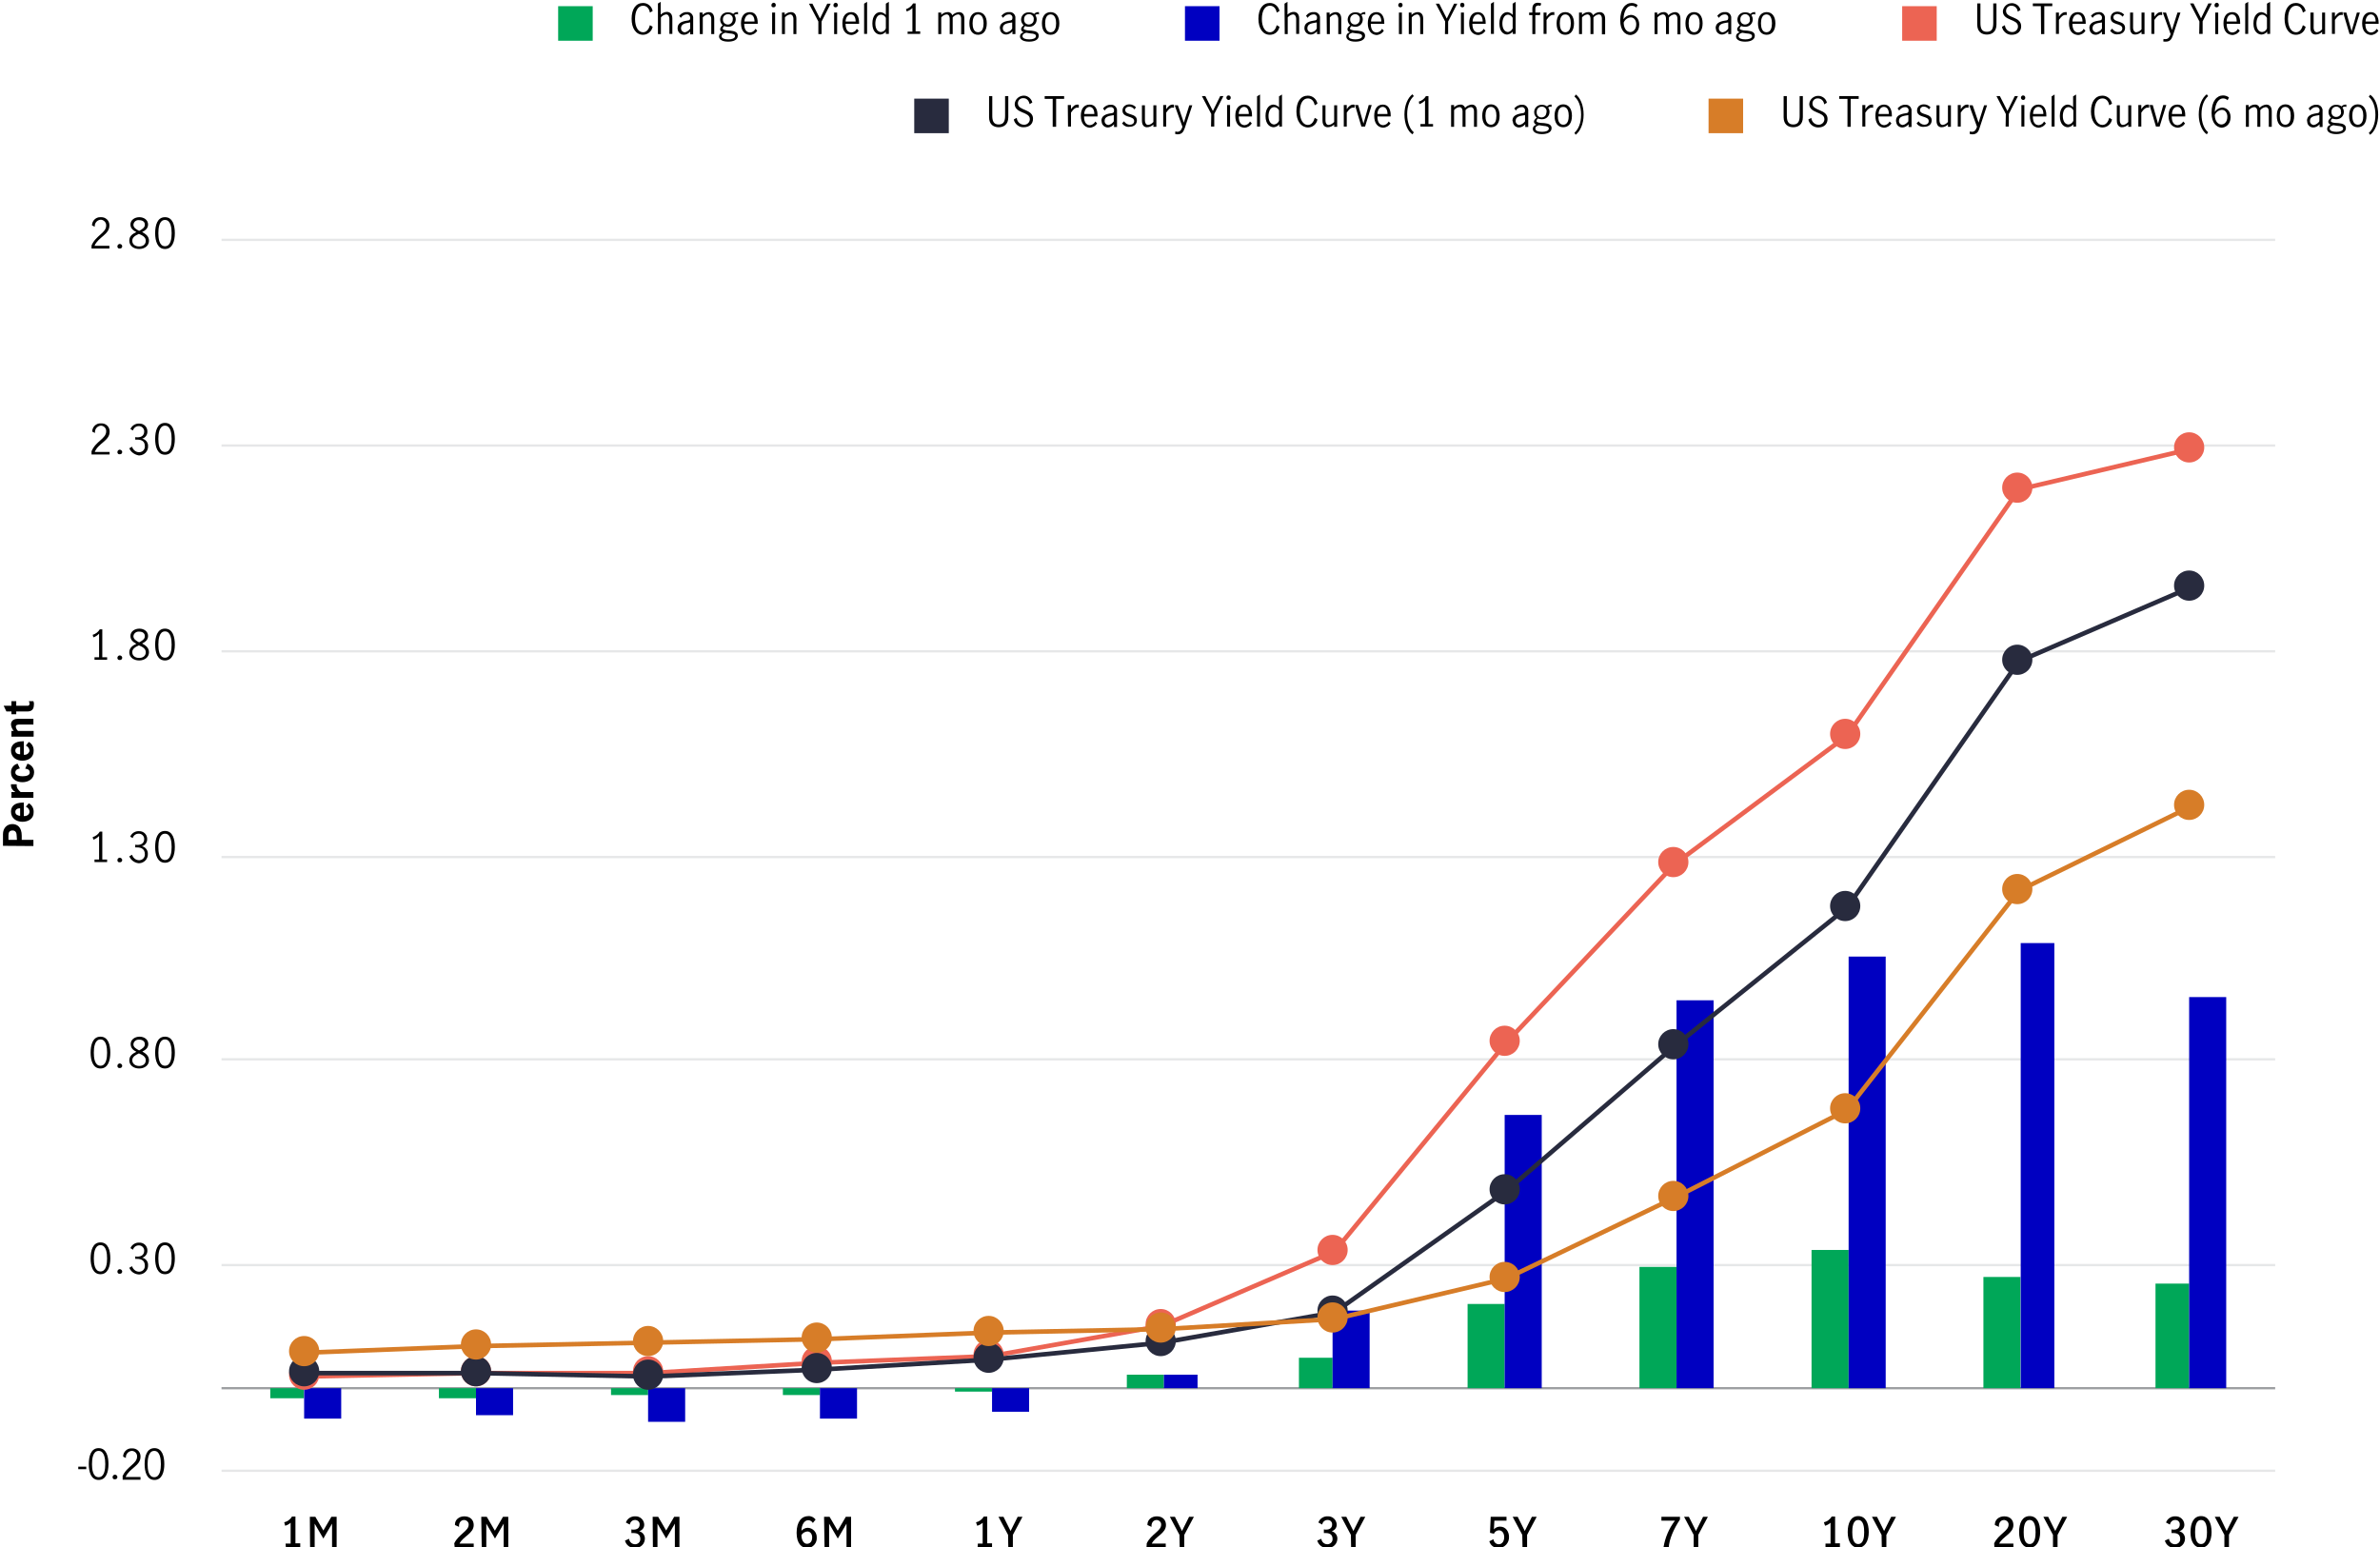 <?xml version="1.0" encoding="utf-8"?>
<!-- Generator: Adobe Illustrator 24.3.0, SVG Export Plug-In . SVG Version: 6.00 Build 0)  -->
<svg version="1.1" id="Layer_5" xmlns="http://www.w3.org/2000/svg" xmlns:xlink="http://www.w3.org/1999/xlink" x="0px" y="0px"
	 viewBox="0 0 1040 676.1" style="enable-background:new 0 0 1040 676.1;" xml:space="preserve">
<style type="text/css">
	.st0{fill:#282B3E;}
	.st1{fill:#D77D28;}
	.st2{fill:#0000C1;}
	.st3{fill:#EC6453;}
	.st4{fill:#00A758;}
	.st5{fill:none;stroke:#E6E7E8;stroke-linejoin:round;}
	.st6{fill:none;stroke:#9D9FA2;stroke-linejoin:round;}
	.st7{fill:none;stroke:#EC6453;stroke-width:2;stroke-linecap:round;stroke-linejoin:round;}
	.st8{fill:none;stroke:#282B3E;stroke-width:2;stroke-linecap:round;stroke-linejoin:round;}
	.st9{fill:none;stroke:#D77D28;stroke-width:2;stroke-linecap:round;stroke-linejoin:round;}
</style>
<g>
	<path d="M432.2,51.2V42h1.4v8.5c0,2.1,0.4,3.9,2.8,3.9s2.8-1.8,2.8-3.9V42h1.4v9.2c0,3.3-2.1,4.4-4.2,4.4S432.2,54.5,432.2,51.2z"
		/>
	<path d="M443,52.2l1.3-0.7c0.1,1.7,1.5,3,3.1,3c1.3,0.1,2.5-0.9,2.6-2.2c0-0.1,0-0.2,0-0.3c0-3.3-6.6-2.3-6.6-6.6
		c0.2-2.2,2.1-3.7,4.2-3.6c1.7,0.1,3.1,1.4,3.5,3l-1.2,0.7c-0.3-1.5-1.2-2.6-2.7-2.6c-1.3-0.1-2.4,0.9-2.4,2.2c0,0,0,0.1,0,0.1
		c0,3.3,6.6,2.3,6.6,6.7c0,2.2-1.5,3.7-4.1,3.7C445.3,55.7,443.4,54.2,443,52.2z"/>
	<path d="M460,43.2h-3.5V42h8.5v1.2h-3.5v12.2H460V43.2z"/>
	<path d="M466.6,45.9h1.4v1.8c0.9-1.3,1.7-2,2.9-2c0.2,0,0.3,0,0.5,0.1v1.3c-0.2,0-0.4-0.1-0.6-0.1c-0.9,0-1.7,0.6-2.8,2.2v6.1h-1.3
		L466.6,45.9z"/>
	<path d="M472.3,50.6c0-3.2,1.5-4.9,3.9-4.9s3.4,2,3.4,4.7c0,0.1,0,0.3,0,0.5h-5.9c0,2.7,1.1,3.8,2.6,3.8c1-0.1,1.9-0.7,2.3-1.6
		l0.8,0.8c-0.7,1.2-2,1.9-3.3,1.9C473.9,55.6,472.3,53.9,472.3,50.6z M478.2,49.8c0-1.6-0.6-3.1-2.1-3.1s-2.3,1.7-2.3,3.1H478.2z"/>
	<path d="M481.3,52.8c0-2,1.4-2.9,4.2-3.3c1-0.1,1.3-0.3,1.3-1.2c0.1-0.8-0.5-1.5-1.3-1.5c-0.1,0-0.2,0-0.3,0c-1,0-1.9,0.6-2.5,1.5
		l-0.7-0.9c0.8-1,2-1.7,3.3-1.6c1.4-0.2,2.6,0.8,2.8,2.2c0,0.2,0,0.5,0,0.7v6.8h-1.3v-1.2c-0.7,0.8-1.7,1.4-2.7,1.4
		c-1.5,0-2.7-1.2-2.7-2.6C481.3,52.9,481.3,52.8,481.3,52.8z M486.7,53v-2.7l0,0l-1.1,0.2c-2,0.3-2.9,1-2.9,2.3
		c-0.1,0.9,0.6,1.7,1.5,1.8c0.1,0,0.2,0,0.3,0C485.3,54.4,486.2,53.8,486.7,53L486.7,53z"/>
	<path d="M490.3,53.9l0.9-0.9c0.5,0.9,1.5,1.5,2.5,1.5c1,0,1.9-0.5,1.9-1.6c0-2.5-5.1-1.2-5.1-4.6c0-1.7,1.4-2.7,3-2.7
		c1.1,0,2.2,0.5,2.9,1.3l-0.7,0.9c-0.5-0.7-1.3-1.2-2.2-1.2c-1,0-1.8,0.5-1.8,1.5c0,2.4,5.1,1.2,5.1,4.5c0,1.8-1.4,2.8-3.2,2.8
		C492.3,55.6,491.1,55,490.3,53.9z"/>
	<path d="M499,52.7v-6.7h1.3v6.7c0,0.8,0.4,1.9,1.4,1.9c0.9-0.1,1.7-0.6,2.3-1.3v-7.3h1.3v9.4h-1.3v-1c-0.7,0.7-1.7,1.2-2.8,1.2
		C500.1,55.6,499,54.9,499,52.7z"/>
	<path d="M508.3,45.9h1.3v1.8c0.9-1.3,1.7-2,2.9-2c0.2,0,0.3,0,0.5,0.1v1.3c-0.2,0-0.4-0.1-0.6-0.1c-0.9,0-1.7,0.6-2.8,2.2v6.1h-1.3
		V45.9z"/>
	<path d="M513.5,58.5l0.1-1.1c0.2,0.1,0.5,0.1,0.8,0.2c1.4,0,1.9-1,2.3-2.2l-3.4-9.4h1.4l2.6,7.6l0,0l2.4-7.6h1.3l-3.3,10
		c-0.6,1.7-1.3,2.7-3.2,2.7C514.2,58.7,513.9,58.6,513.5,58.5z"/>
	<path d="M529.3,49.8l-4.1-7.8h1.5l3.3,6.5l0,0l3.2-6.5h1.4l-4,7.8v5.5h-1.4L529.3,49.8z"/>
	<path d="M535.9,42.7c0-0.5,0.4-1,0.9-1c0.6,0,1,0.4,1,1s-0.4,1-1,1C536.3,43.6,535.9,43.2,535.9,42.7z M536.2,45.9h1.3v9.4h-1.3
		V45.9z"/>
	<path d="M539.8,50.6c0-3.2,1.5-4.9,3.9-4.9s3.4,2,3.4,4.7c0,0.1,0,0.3,0,0.5h-5.8c0,2.7,1.1,3.8,2.6,3.8c1-0.1,1.9-0.7,2.3-1.6
		l0.8,0.8c-0.7,1.2-2,1.9-3.3,1.9C541.3,55.6,539.8,53.9,539.8,50.6z M545.7,49.8c0-1.6-0.6-3.1-2.1-3.1s-2.3,1.7-2.3,3.1H545.7z"/>
	<path d="M549.3,42.1l1.3-0.8v14h-1.3V42.1z"/>
	<path d="M553,50.7c0-3.7,1.9-5,3.5-5c0.9,0.1,1.8,0.5,2.4,1.2v-4.8l1.3-0.8v14H559v-1c-0.6,0.8-1.5,1.2-2.4,1.3
		C555.1,55.6,553,54.5,553,50.7z M558.9,52.8v-4.6c-0.4-0.8-1.2-1.4-2.1-1.4c-1.8,0-2.5,2.1-2.5,3.9c0,2.5,1.2,3.7,2.5,3.7
		C557.7,54.3,558.5,53.7,558.9,52.8L558.9,52.8z"/>
	<path d="M566.5,48.7c0-4.3,1.9-6.9,5-6.9c2.1,0,3.8,1.5,4.2,3.5l-1.2,0.7c-0.3-1.6-1.2-3-3-3c-2.1,0-3.5,2.1-3.5,5.8
		c0,3.5,1.4,5.8,3.5,5.8c1.7,0,2.6-1.6,3-3.1l1.2,0.7c-0.4,2.1-2.1,3.5-4.2,3.5C568.5,55.6,566.5,52.9,566.5,48.7z"/>
	<path d="M577.9,52.7v-6.7h1.3v6.7c0,0.8,0.3,1.9,1.4,1.9c0.9-0.1,1.7-0.6,2.4-1.3v-7.3h1.3v9.4H583v-1c-0.7,0.7-1.7,1.2-2.8,1.2
		C579,55.6,577.9,54.9,577.9,52.7z"/>
	<path d="M587.2,45.9h1.3v1.8c0.9-1.3,1.7-2,2.9-2c0.2,0,0.3,0,0.5,0.1v1.3c-0.2,0-0.4-0.1-0.6-0.1c-0.9,0-1.7,0.6-2.8,2.2v6.1h-1.3
		L587.2,45.9z"/>
	<path d="M592.1,45.9h1.4l2.3,8.1l0,0l2.3-8.1h1.3l-2.9,9.4h-1.6L592.1,45.9z"/>
	<path d="M600.5,50.6c0-3.2,1.5-4.9,3.8-4.9s3.4,2,3.4,4.7c0,0.1,0,0.3,0,0.5h-5.8c0,2.7,1.1,3.8,2.6,3.8c1-0.1,1.9-0.7,2.3-1.6
		l0.8,0.8c-0.7,1.2-2,1.9-3.3,1.9C602,55.6,600.5,53.9,600.5,50.6z M606.3,49.8c0-1.6-0.6-3.1-2.1-3.1s-2.3,1.7-2.3,3.1H606.3z"/>
	<path d="M613.7,50c0-4.2,1.6-7.4,3.5-8.8l0.6,0.8c-1.6,1.4-2.9,4-2.9,7.9s1.3,6.6,2.9,7.9l-0.6,0.9C615.2,57.4,613.7,54.2,613.7,50
		z"/>
	<path d="M620.7,54.2h2V43.9c-0.7,0.7-1.5,1.3-2.5,1.6l-0.2-1.1c1.3-0.4,2.4-1.2,3.1-2.4h1.1v12.2h2v1.1h-5.5L620.7,54.2z"/>
	<path d="M634.1,45.9h1.3v1c0.7-0.7,1.7-1.2,2.7-1.2c1-0.1,1.8,0.5,2.1,1.4c0.7-0.8,1.8-1.3,2.9-1.4c1.3,0,2.3,0.8,2.3,2.9v6.8h-1.3
		v-6.8c0-0.8-0.3-1.8-1.4-1.8c-0.9,0.1-1.7,0.6-2.3,1.3v7.3h-1.3v-6.8c0-0.8-0.3-1.8-1.4-1.8c-0.9,0.1-1.7,0.6-2.3,1.3v7.3h-1.3
		V45.9z"/>
	<path d="M647.7,50.6c0-3.3,1.6-5,3.8-5s3.8,1.7,3.8,5s-1.5,5-3.8,5S647.7,53.9,647.7,50.6z M653.9,50.6c0-1.6-0.4-3.9-2.4-3.9
		s-2.4,2.3-2.4,3.9s0.4,3.9,2.4,3.9S653.9,52.3,653.9,50.6z"/>
	<path d="M660.9,52.8c0-2,1.4-2.9,4.2-3.3c1-0.1,1.3-0.3,1.3-1.2c0.1-0.8-0.5-1.5-1.3-1.5c-0.1,0-0.2,0-0.3,0
		c-1,0.1-1.9,0.6-2.4,1.5l-0.7-0.9c0.8-1,2-1.7,3.3-1.6c1.4-0.2,2.6,0.8,2.8,2.2c0,0.2,0,0.4,0,0.7v6.8h-1.3v-1.2
		c-0.7,0.8-1.7,1.4-2.7,1.4c-1.5,0-2.7-1.1-2.7-2.6C660.9,52.9,660.9,52.8,660.9,52.8z M666.4,53v-2.7l0,0l-1.2,0.2
		c-2,0.3-2.9,1-2.9,2.3c-0.1,0.9,0.6,1.7,1.5,1.8c0.1,0,0.2,0,0.2,0C665,54.4,665.8,53.8,666.4,53L666.4,53z"/>
	<path d="M677.6,46.6c-0.4,0-0.8,0.1-1.1,0.4c0.4,0.6,0.6,1.2,0.6,1.9c0,1.8-1.4,3.2-3.2,3.2c-0.1,0-0.2,0-0.2,0
		c-0.6,0-1.1-0.1-1.6-0.3c-0.4,0.2-0.6,0.6-0.7,1.1c0,0.4,0.7,0.7,1.8,0.8l1.6,0.1c1.9,0.2,3.2,0.7,3.2,2.2c0,1.7-1.7,2.6-4.2,2.6
		s-4-0.9-4-2.3c0-0.9,0.6-1.5,1.6-1.8c-0.6-0.2-1.1-0.7-1.1-1.3c0-0.6,0.3-1,1.2-1.8c-0.7-0.6-1.1-1.5-1.1-2.4
		c0-1.8,1.4-3.2,3.2-3.2c0.1,0,0.2,0,0.2,0c0.8,0,1.6,0.2,2.2,0.7c0.4-0.5,1.1-0.8,1.7-0.8h0.3v1.1
		C677.9,46.6,677.7,46.6,677.6,46.6z M672.5,54.7c-1.1,0.4-1.6,0.7-1.6,1.5c0,1,1.3,1.4,3,1.4c1.4,0,2.9-0.4,2.9-1.4
		c0-0.8-0.8-1.1-2.4-1.2L672.5,54.7z M675.8,48.9c0.2-1.1-0.6-2.1-1.7-2.3c-0.1,0-0.3,0-0.4,0c-1.2,0-2.1,0.9-2.2,2.1
		c0,0.1,0,0.2,0,0.3c-0.1,1.2,0.7,2.2,1.9,2.3c1.2,0.1,2.2-0.7,2.3-1.9C675.8,49.3,675.8,49.1,675.8,48.9L675.8,48.9z"/>
	<path d="M679.3,50.6c0-3.3,1.6-5,3.8-5s3.8,1.7,3.8,5s-1.5,5-3.8,5S679.3,53.9,679.3,50.6z M685.5,50.6c0-1.6-0.4-3.9-2.4-3.9
		s-2.4,2.3-2.4,3.9s0.4,3.9,2.4,3.9S685.5,52.3,685.5,50.6z"/>
	<path d="M692,50.1c0,4.2-1.6,7.4-3.5,8.8L688,58c1.6-1.4,2.9-4,2.9-7.9s-1.3-6.6-2.9-7.9l0.6-0.9C690.5,42.7,692,45.9,692,50.1z"/>
	<rect x="399.5" y="43.1" class="st0" width="15.1" height="15.1"/>
	<path d="M779.4,51.2V42h1.4v8.5c0,2.1,0.4,3.9,2.8,3.9s2.8-1.8,2.8-3.9V42h1.4v9.2c0,3.3-2.1,4.4-4.2,4.4S779.4,54.5,779.4,51.2z"
		/>
	<path d="M790.2,52.2l1.3-0.7c0.1,1.7,1.5,3,3.1,3c1.3,0.1,2.5-0.9,2.6-2.2c0-0.1,0-0.2,0-0.3c0-3.3-6.6-2.3-6.6-6.6
		c0.2-2.1,2.1-3.7,4.3-3.5c1.7,0.2,3.1,1.4,3.4,3l-1.2,0.7c-0.1-1.4-1.2-2.6-2.7-2.6c-1.3-0.1-2.4,0.9-2.4,2.2c0,0,0,0.1,0,0.1
		c0,3.3,6.6,2.3,6.6,6.7c0,2.2-1.5,3.7-4.1,3.7C792.5,55.7,790.6,54.3,790.2,52.2z"/>
	<path d="M807.2,43.2h-3.5V42h8.5v1.2h-3.5v12.2h-1.4V43.2z"/>
	<path d="M813.8,45.9h1.3v1.8c0.9-1.3,1.7-2,2.9-2c0.2,0,0.3,0,0.5,0.1v1.3c-0.2,0-0.4-0.1-0.6-0.1c-0.9,0-1.7,0.6-2.8,2.2v6.1h-1.3
		V45.9z"/>
	<path d="M819.5,50.6c0-3.2,1.5-4.9,3.8-4.9s3.4,2,3.4,4.7c0,0.2,0,0.3,0,0.5h-5.9c0,2.7,1.1,3.8,2.6,3.8c1-0.1,1.9-0.7,2.3-1.6
		l0.8,0.8c-0.7,1.2-2,1.9-3.3,1.9C821,55.6,819.5,53.9,819.5,50.6z M825.4,49.8c0-1.6-0.6-3.1-2.2-3.1s-2.3,1.7-2.3,3.1H825.4z"/>
	<path d="M828.5,52.8c0-2,1.4-2.9,4.2-3.3c1-0.1,1.3-0.3,1.3-1.2c0.1-0.8-0.5-1.5-1.3-1.5c-0.1,0-0.2,0-0.3,0c-1,0-1.9,0.6-2.5,1.5
		l-0.7-0.9c0.8-1,2-1.7,3.3-1.6c1.4-0.2,2.6,0.8,2.8,2.2c0,0.2,0,0.4,0,0.7v6.8h-1.3v-1.2c-0.7,0.8-1.7,1.4-2.7,1.4
		c-1.5,0-2.7-1.1-2.7-2.6C828.4,52.9,828.4,52.8,828.5,52.8z M833.9,53v-2.7l0,0l-1.2,0.2c-2,0.3-2.9,1-2.9,2.3
		c-0.1,0.9,0.6,1.7,1.5,1.8c0.1,0,0.2,0,0.3,0C832.5,54.4,833.3,53.8,833.9,53L833.9,53z"/>
	<path d="M837.5,53.9l0.9-0.9c0.5,0.9,1.5,1.5,2.5,1.5c1,0,1.9-0.5,1.9-1.6c0-2.5-5.1-1.2-5.1-4.6c0-1.7,1.3-2.7,3-2.7
		c1.1,0,2.2,0.5,2.9,1.3l-0.7,0.9c-0.5-0.7-1.3-1.2-2.2-1.2c-0.9-0.1-1.6,0.5-1.7,1.3c0,0.1,0,0.1,0,0.2c0,2.4,5.1,1.2,5.1,4.5
		c0,1.8-1.4,2.8-3.2,2.8C839.5,55.6,838.2,55,837.5,53.9z"/>
	<path d="M846.2,52.7v-6.7h1.3v6.7c0,0.8,0.4,1.9,1.4,1.9c0.9-0.1,1.7-0.6,2.3-1.3v-7.3h1.3v9.4h-1.3v-1c-0.7,0.7-1.7,1.2-2.8,1.2
		C847.3,55.6,846.2,54.9,846.2,52.7z"/>
	<path d="M855.5,45.9h1.3v1.8c0.9-1.3,1.7-2,2.9-2c0.2,0,0.3,0,0.5,0.1v1.3c-0.2,0-0.4-0.1-0.6-0.1c-0.9,0-1.7,0.6-2.8,2.2v6.1h-1.3
		V45.9z"/>
	<path d="M860.7,58.5l0.1-1.1c0.2,0.1,0.5,0.1,0.8,0.2c1.4,0,1.9-1,2.3-2.2l-3.4-9.4h1.5l2.6,7.6l0,0l2.4-7.6h1.3l-3.3,10
		c-0.5,1.7-1.3,2.7-3.2,2.7C861.4,58.7,861.1,58.6,860.7,58.5z"/>
	<path d="M876.5,49.8l-4.1-7.8h1.5l3.3,6.5l0,0l3.2-6.5h1.4l-4,7.8v5.5h-1.4L876.5,49.8z"/>
	<path d="M883.1,42.7c0-0.5,0.4-1,0.9-1c0.6,0,1,0.4,1,1s-0.4,1-1,1C883.5,43.6,883.1,43.2,883.1,42.7z M883.3,45.9h1.3v9.4h-1.3
		V45.9z"/>
	<path d="M887,50.6c0-3.2,1.5-4.9,3.8-4.9s3.4,2,3.4,4.7c0,0.2,0,0.3,0,0.5h-5.9c0,2.7,1.1,3.8,2.6,3.8c1-0.1,1.9-0.7,2.3-1.6
		l0.8,0.8c-0.7,1.2-2,1.9-3.3,1.9C888.5,55.6,887,53.9,887,50.6z M892.9,49.8c0-1.6-0.6-3.1-2.2-3.1s-2.3,1.7-2.3,3.1H892.9z"/>
	<path d="M896.5,42.1l1.3-0.8v14h-1.3V42.1z"/>
	<path d="M900.1,50.7c0-3.7,2-5,3.5-5c0.9,0.1,1.8,0.5,2.3,1.2v-4.8l1.3-0.8v14h-1.2v-1c-0.6,0.8-1.5,1.2-2.4,1.3
		C902.2,55.6,900.1,54.5,900.1,50.7z M906,52.8v-4.6c-0.4-0.8-1.2-1.4-2.1-1.4c-1.8,0-2.5,2.1-2.5,3.9c0,2.5,1.2,3.7,2.5,3.7
		C904.8,54.3,905.6,53.7,906,52.8z"/>
	<path d="M913.7,48.7c0-4.3,1.9-6.9,5-6.9c2.1,0,3.8,1.5,4.2,3.5l-1.2,0.7c-0.3-1.6-1.2-3-3-3c-2.1,0-3.5,2.1-3.5,5.8
		c0,3.5,1.4,5.8,3.5,5.8c1.7,0,2.6-1.6,3-3.1l1.2,0.7c-0.4,2-2.1,3.5-4.2,3.5C915.7,55.6,913.7,52.9,913.7,48.7z"/>
	<path d="M925,52.7v-6.7h1.3v6.7c0,0.8,0.4,1.9,1.4,1.9c0.9-0.1,1.7-0.6,2.3-1.3v-7.3h1.3v9.4h-1.3v-1c-0.7,0.7-1.7,1.2-2.8,1.2
		C926.2,55.6,925,54.9,925,52.7z"/>
	<path d="M934.4,45.9h1.3v1.8c0.9-1.3,1.7-2,2.9-2c0.2,0,0.3,0,0.5,0.1v1.3c-0.2,0-0.4-0.1-0.6-0.1c-0.9,0-1.7,0.6-2.8,2.2v6.1h-1.3
		V45.9z"/>
	<path d="M939.3,45.9h1.4l2.3,8.1l0,0l2.3-8.1h1.3l-2.9,9.4h-1.6L939.3,45.9z"/>
	<path d="M947.6,50.6c0-3.2,1.5-4.9,3.9-4.9s3.4,2,3.4,4.7c0,0.1,0,0.3,0,0.5H949c0,2.7,1.1,3.8,2.6,3.8c1-0.1,1.9-0.7,2.4-1.6
		l0.8,0.8c-0.7,1.2-2,1.9-3.3,1.9C949.2,55.6,947.6,53.9,947.6,50.6z M953.5,49.8c0-1.6-0.5-3.1-2.1-3.1s-2.3,1.7-2.3,3.1H953.5z"/>
	<path d="M960.8,50c0-4.2,1.6-7.4,3.5-8.8l0.6,0.8c-1.6,1.4-2.9,4-2.9,7.9s1.3,6.6,2.9,7.9l-0.6,0.9C962.4,57.4,960.8,54.2,960.8,50
		z"/>
	<path d="M966.4,49.3c0-5.1,2.3-7.6,5-7.6c0.9,0,1.9,0.3,2.6,0.9l-0.6,1.2c-0.5-0.5-1.2-0.8-2-0.8c-1.5,0-3.4,1.5-3.6,5.9
		c0.7-1.1,1.9-1.8,3.2-1.9c1.7,0,3.7,1.3,3.7,4.2c0,3.4-2.4,4.6-4,4.6C968.6,55.6,966.4,53.8,966.4,49.3z M973.3,51
		c0-1.5-0.8-3-2.4-3c-1.4,0.1-2.6,1-3.1,2.3c0.1,3.2,1.8,4.1,2.9,4.1S973.3,53.5,973.3,51L973.3,51z"/>
	<path d="M981.3,45.9h1.3v1c0.7-0.7,1.7-1.2,2.7-1.2c1-0.1,1.8,0.5,2.1,1.4c0.7-0.8,1.8-1.3,2.9-1.4c1.3,0,2.4,0.8,2.4,2.9v6.8h-1.3
		v-6.8c0-0.8-0.3-1.8-1.4-1.8c-0.9,0.1-1.7,0.6-2.3,1.3v7.3h-1.3v-6.8c0-0.8-0.3-1.8-1.4-1.8c-0.9,0.1-1.7,0.6-2.3,1.3v7.3h-1.3
		V45.9z"/>
	<path d="M994.9,50.6c0-3.3,1.6-5,3.8-5s3.8,1.7,3.8,5s-1.5,5-3.8,5S994.9,53.9,994.9,50.6z M1001,50.6c0-1.6-0.4-3.9-2.4-3.9
		s-2.4,2.3-2.4,3.9s0.4,3.9,2.4,3.9S1001,52.3,1001,50.6z"/>
	<path d="M1008.1,52.8c0-2,1.4-2.9,4.2-3.3c1-0.1,1.3-0.3,1.3-1.2c0.1-0.8-0.5-1.5-1.3-1.5c-0.1,0-0.2,0-0.3,0c-1,0-1.9,0.6-2.5,1.5
		l-0.7-0.9c0.8-1,2-1.7,3.3-1.6c1.4-0.2,2.6,0.8,2.8,2.2c0,0.2,0,0.5,0,0.7v6.8h-1.3v-1.2c-0.7,0.8-1.7,1.4-2.7,1.4
		c-1.5,0-2.7-1.1-2.7-2.6C1008.1,52.9,1008.1,52.8,1008.1,52.8z M1013.5,53v-2.7l0,0l-1.2,0.2c-2,0.3-2.9,1-2.9,2.3
		c-0.1,0.9,0.6,1.7,1.5,1.8c0.1,0,0.2,0,0.3,0C1012.1,54.4,1013,53.8,1013.5,53L1013.5,53z"/>
	<path d="M1024.7,46.6c-0.4,0-0.8,0.1-1.1,0.4c0.4,0.6,0.6,1.2,0.6,1.9c0,1.8-1.4,3.2-3.2,3.2c-0.1,0-0.2,0-0.2,0
		c-0.6,0-1.1-0.1-1.6-0.3c-0.4,0.2-0.6,0.6-0.7,1.1c0,0.4,0.7,0.7,1.8,0.8l1.6,0.1c1.9,0.2,3.2,0.7,3.2,2.2c0,1.7-1.7,2.6-4.2,2.6
		s-4-0.9-4-2.3c0-0.9,0.6-1.5,1.6-1.8c-0.6-0.2-1.1-0.7-1.1-1.3c0-0.6,0.3-1,1.2-1.8c-0.7-0.6-1.1-1.5-1.1-2.4
		c0-1.8,1.4-3.2,3.2-3.2c0.1,0,0.2,0,0.3,0c0.8,0,1.6,0.2,2.2,0.7c0.4-0.5,1.1-0.8,1.7-0.8h0.4v1.1
		C1025.1,46.6,1024.9,46.6,1024.7,46.6z M1019.6,54.7c-1.1,0.4-1.6,0.7-1.6,1.5c0,1,1.3,1.4,3,1.4c1.4,0,2.9-0.4,2.9-1.4
		c0-0.8-0.8-1.1-2.4-1.2L1019.6,54.7z M1022.9,48.9c0.2-1.1-0.6-2.1-1.7-2.3c-0.1,0-0.2,0-0.3,0c-1.2,0-2.1,0.9-2.1,2.1
		c0,0.1,0,0.1,0,0.2c-0.1,1.2,0.8,2.2,2,2.2s2.2-0.8,2.2-2C1023,49.1,1023,49,1022.9,48.9L1022.9,48.9z"/>
	<path d="M1026.5,50.6c0-3.3,1.6-5,3.8-5s3.8,1.7,3.8,5s-1.5,5-3.8,5S1026.5,53.9,1026.5,50.6z M1032.7,50.6c0-1.6-0.4-3.9-2.4-3.9
		s-2.4,2.3-2.4,3.9s0.4,3.9,2.4,3.9S1032.7,52.3,1032.7,50.6z"/>
	<path d="M1039.2,50.1c0,4.2-1.6,7.4-3.5,8.8l-0.6-0.8c1.6-1.4,2.9-4,2.9-7.9s-1.3-6.6-2.9-7.9l0.6-0.9
		C1037.7,42.7,1039.2,45.9,1039.2,50.1z"/>
	<rect x="746.6" y="43.1" class="st1" width="15.1" height="15.1"/>
	<path d="M549.9,8.2c0-4.3,1.9-6.9,5-6.9c2.1,0,3.8,1.5,4.2,3.5l-1.2,0.7c-0.3-1.6-1.2-3-3-3c-2.1,0-3.5,2.1-3.5,5.8
		c0,3.5,1.4,5.8,3.5,5.8c1.7,0,2.6-1.6,3-3.1l1.2,0.7c-0.4,2.1-2.1,3.5-4.2,3.5C551.9,15.2,549.9,12.5,549.9,8.2z"/>
	<path d="M561.3,1.6l1.3-0.8v5.6c0.7-0.7,1.7-1.2,2.7-1.2c1.2,0,2.4,0.7,2.4,2.9v6.7h-1.3V8.2c0-0.8-0.4-1.9-1.4-1.9
		c-0.9,0.1-1.7,0.6-2.3,1.3v7.3h-1.3L561.3,1.6z"/>
	<path d="M570,12.3c0-2,1.4-2.9,4.2-3.3c1-0.1,1.3-0.3,1.3-1.2c0.1-0.8-0.5-1.5-1.3-1.5c-0.1,0-0.2,0-0.3,0c-1,0-1.9,0.6-2.5,1.5
		l-0.7-0.9c0.8-1.1,2-1.7,3.3-1.6c1.4-0.2,2.6,0.8,2.8,2.1c0,0.2,0,0.5,0,0.7v6.8h-1.3v-1.2c-0.7,0.8-1.7,1.4-2.7,1.4
		c-1.5,0-2.7-1.1-2.8-2.6C570,12.5,570,12.4,570,12.3z M575.4,12.5V9.8l0,0l-1.2,0.2c-2,0.3-2.9,1-2.9,2.3c-0.1,0.9,0.6,1.7,1.5,1.8
		c0.1,0,0.2,0,0.3,0C574.1,13.9,574.9,13.4,575.4,12.5L575.4,12.5z"/>
	<path d="M579.7,5.5h1.3v1c0.7-0.7,1.7-1.2,2.7-1.2c1.2,0,2.4,0.7,2.4,2.9v6.7h-1.3V8.2c0-0.8-0.4-1.9-1.4-1.9
		c-0.9,0.1-1.7,0.6-2.3,1.3v7.3h-1.3L579.7,5.5z"/>
	<path d="M596,6.2c-0.4,0-0.8,0.1-1.1,0.4c0.4,0.6,0.6,1.2,0.6,1.9c0,1.8-1.4,3.2-3.1,3.2c-0.1,0-0.2,0-0.2,0
		c-0.6,0-1.1-0.1-1.6-0.3c-0.4,0.2-0.6,0.6-0.7,1.1c0,0.4,0.7,0.6,1.8,0.8l1.6,0.1c1.9,0.2,3.2,0.7,3.2,2.2c0,1.7-1.7,2.6-4.2,2.6
		s-4-0.9-4-2.3c0-0.9,0.6-1.5,1.6-1.8c-0.6-0.1-1.1-0.7-1.1-1.3c0-0.6,0.3-1,1.2-1.8c-0.7-0.6-1.1-1.5-1.1-2.4
		c0-1.8,1.4-3.2,3.2-3.2c0.1,0,0.2,0,0.3,0c0.8,0,1.6,0.2,2.2,0.7c0.4-0.5,1-0.8,1.6-0.8h0.4v1.1C596.3,6.2,596.1,6.2,596,6.2z
		 M590.9,14.3c-1.1,0.4-1.6,0.7-1.6,1.5c0,1,1.3,1.4,3,1.4c1.4,0,2.9-0.4,2.9-1.4c0-0.8-0.8-1.1-2.4-1.2L590.9,14.3z M594.2,8.5
		c0.2-1.1-0.6-2.1-1.7-2.3c-0.1,0-0.2,0-0.3,0c-1.2,0-2.2,1-2.2,2.1c0,0.1,0,0.1,0,0.2c-0.1,1.1,0.8,2.2,1.9,2.2c0,0,0,0,0.1,0
		c1.1,0.1,2.1-0.8,2.2-2C594.2,8.7,594.2,8.6,594.2,8.5L594.2,8.5z"/>
	<path d="M597.7,10.2c0-3.2,1.5-4.9,3.8-4.9s3.4,2,3.4,4.7c0,0.2,0,0.3,0,0.4h-5.9c0,2.7,1.1,3.8,2.6,3.8c1-0.1,1.9-0.7,2.3-1.6
		l0.8,0.8c-0.7,1.2-2,1.9-3.3,1.9C599.3,15.1,597.7,13.5,597.7,10.2z M603.6,9.4c0-1.6-0.6-3.1-2.2-3.1s-2.3,1.7-2.3,3.1H603.6z"/>
	<path d="M611,2.2c0-0.5,0.4-0.9,0.9-1c0.6,0,1,0.4,1,1s-0.4,1-1,1C611.4,3.2,611,2.8,611,2.2z M611.3,5.5h1.3v9.4h-1.3V5.5z"/>
	<path d="M615.5,5.5h1.3v1c0.7-0.7,1.7-1.2,2.7-1.2c1.2,0,2.4,0.7,2.4,2.9v6.7h-1.3V8.2c0-0.8-0.4-1.9-1.4-1.9
		c-0.9,0.1-1.7,0.6-2.3,1.3v7.3h-1.3V5.5z"/>
	<path d="M631.5,9.4l-4.1-7.8h1.5l3.3,6.5l0,0l3.2-6.5h1.4l-4,7.8v5.5h-1.4L631.5,9.4z"/>
	<path d="M638.1,2.2c-0.1-0.5,0.3-1,0.8-1s1,0.3,1,0.8c0,0.1,0,0.1,0,0.2c0.1,0.5-0.3,1-0.8,1s-1-0.3-1-0.8
		C638.1,2.4,638.1,2.3,638.1,2.2z M638.4,5.5h1.3v9.4h-1.3V5.5z"/>
	<path d="M642,10.2c0-3.2,1.5-4.9,3.8-4.9s3.4,2,3.4,4.7c0,0.1,0,0.3,0,0.4h-5.8c0,2.7,1.1,3.8,2.6,3.8c1-0.1,1.9-0.7,2.3-1.6
		l0.8,0.8c-0.7,1.2-2,1.9-3.3,1.9C643.5,15.1,642,13.5,642,10.2z M647.9,9.4c0-1.6-0.6-3.1-2.1-3.1s-2.3,1.7-2.3,3.1H647.9z"/>
	<path d="M651.5,1.6l1.3-0.8v14h-1.3V1.6z"/>
	<path d="M655.2,10.3c0-3.7,1.9-5,3.5-5c0.9,0.1,1.7,0.5,2.3,1.2V1.6l1.3-0.8v14h-1.3v-1c-0.6,0.8-1.5,1.2-2.4,1.3
		C657.2,15.1,655.2,14,655.2,10.3z M661,12.4V7.8c-0.4-0.8-1.1-1.3-2-1.4c-1.8,0-2.5,2.1-2.5,3.9c0,2.5,1.2,3.7,2.5,3.7
		C659.9,13.8,660.6,13.2,661,12.4z"/>
	<path d="M669.6,6.6h-1.4V5.5h1.4V3.8c0-1.6,0.8-2.6,2.4-2.6c0.5,0,1,0.1,1.5,0.3l-0.4,1.1c-0.3-0.2-0.7-0.2-1-0.2
		c-0.8,0-1.2,0.6-1.2,1.4v1.7h2.2l-0.2,1.1h-2v8.3h-1.3L669.6,6.6z"/>
	<path d="M674.5,5.5h1.3v1.8c0.9-1.3,1.7-2,2.9-2c0.2,0,0.3,0,0.5,0v1.3c-0.2,0-0.4-0.1-0.6-0.1c-0.9,0-1.7,0.6-2.8,2.2v6.1h-1.3
		V5.5z"/>
	<path d="M680.2,10.2c0-3.3,1.6-4.9,3.8-4.9s3.8,1.7,3.8,4.9s-1.5,5-3.8,5S680.2,13.5,680.2,10.2z M686.4,10.2
		c0-1.6-0.4-3.9-2.4-3.9s-2.4,2.3-2.4,3.9s0.4,3.9,2.4,3.9S686.4,11.8,686.4,10.2L686.4,10.2z"/>
	<path d="M690,5.5h1.3v1c0.7-0.7,1.7-1.2,2.7-1.2c1-0.1,1.9,0.5,2.1,1.4c0.7-0.8,1.8-1.4,2.9-1.4c1.3,0,2.4,0.8,2.4,2.9v6.8H700V8.1
		c0-0.8-0.3-1.8-1.4-1.8c-0.9,0.1-1.7,0.6-2.3,1.3v7.3H695V8.1c0-0.8-0.3-1.8-1.4-1.8c-0.9,0.1-1.7,0.6-2.3,1.3v7.3H690V5.5z"/>
	<path d="M708,8.9c0-5.1,2.3-7.6,5-7.6c0.9,0,1.9,0.3,2.6,0.9L715,3.3c-0.5-0.5-1.2-0.8-2-0.8c-1.5,0-3.4,1.5-3.6,5.9
		c0.7-1.1,1.9-1.8,3.2-1.9c1.7,0,3.7,1.3,3.7,4.2c0,3.4-2.4,4.6-4,4.6C710.2,15.2,708,13.4,708,8.9z M715,10.6c0-1.5-0.8-3-2.4-3
		c-1.4,0.1-2.6,1-3.1,2.3c0.1,3.2,1.8,4.1,2.9,4.1S715,13,715,10.6z"/>
	<path d="M722.9,5.5h1.3v1c0.7-0.7,1.7-1.2,2.7-1.2c1-0.1,1.9,0.5,2.1,1.4c0.7-0.8,1.8-1.3,2.9-1.4c1.3,0,2.4,0.8,2.4,2.9v6.8h-1.3
		V8.1c0-0.8-0.3-1.8-1.4-1.8c-0.9,0.1-1.7,0.6-2.3,1.3v7.3h-1.3V8.1c0-0.8-0.3-1.8-1.4-1.8c-0.9,0.1-1.7,0.6-2.3,1.3v7.3h-1.3V5.5z"
		/>
	<path d="M736.5,10.2c0-3.3,1.6-4.9,3.8-4.9s3.7,1.7,3.7,4.9s-1.5,5-3.8,5S736.5,13.5,736.5,10.2z M742.7,10.2
		c0-1.6-0.4-3.9-2.4-3.9s-2.4,2.3-2.4,3.9s0.4,3.9,2.4,3.9S742.7,11.8,742.7,10.2z"/>
	<path d="M749.7,12.3c0-2,1.4-2.9,4.2-3.3c1-0.1,1.3-0.3,1.3-1.2c0.1-0.8-0.5-1.5-1.3-1.5c-0.1,0-0.2,0-0.3,0c-1,0-1.9,0.6-2.5,1.5
		l-0.7-0.9c0.8-1,2-1.7,3.3-1.6c1.4-0.2,2.6,0.8,2.8,2.1c0,0.2,0,0.5,0,0.7v6.8h-1.3v-1.2c-0.7,0.8-1.7,1.4-2.7,1.4
		c-1.5,0-2.7-1.1-2.7-2.6C749.7,12.5,749.7,12.4,749.7,12.3z M755.2,12.5V9.8l0,0L754,10c-2,0.3-2.9,1-2.9,2.3
		c-0.1,0.9,0.6,1.7,1.5,1.8c0.1,0,0.2,0,0.3,0C753.8,13.9,754.6,13.4,755.2,12.5z"/>
	<path d="M766.4,6.2c-0.4,0-0.8,0.1-1.1,0.4c0.4,0.6,0.6,1.2,0.6,1.9c0,1.8-1.4,3.2-3.2,3.2c-0.1,0-0.2,0-0.2,0
		c-0.6,0-1.1-0.1-1.6-0.3c-0.4,0.2-0.6,0.6-0.7,1.1c0,0.4,0.7,0.6,1.8,0.8l1.6,0.1c1.9,0.2,3.2,0.7,3.2,2.2c0,1.7-1.7,2.6-4.2,2.6
		s-4-0.9-4-2.3c0-0.9,0.6-1.5,1.6-1.8c-0.6-0.2-1.1-0.7-1.1-1.3c0-0.6,0.3-1,1.2-1.8c-0.7-0.6-1.1-1.5-1.1-2.4
		c0-1.8,1.4-3.2,3.2-3.2c0.1,0,0.2,0,0.3,0c0.8,0,1.6,0.2,2.2,0.7c0.4-0.5,1.1-0.8,1.7-0.8h0.4v1.1C766.7,6.2,766.5,6.2,766.4,6.2z
		 M761.3,14.3c-1.1,0.4-1.6,0.7-1.6,1.5c0,1,1.3,1.4,3,1.4c1.4,0,2.9-0.4,2.9-1.4c0-0.8-0.8-1.1-2.4-1.2L761.3,14.3z M764.6,8.5
		c0.2-1.1-0.6-2.1-1.7-2.3c-0.1,0-0.2,0-0.3,0c-1.2,0-2.1,0.9-2.1,2.1c0,0.1,0,0.1,0,0.2c-0.1,1.2,0.8,2.2,2,2.2s2.2-0.8,2.2-2
		C764.6,8.7,764.6,8.6,764.6,8.5L764.6,8.5z"/>
	<path d="M768.2,10.2c0-3.3,1.6-4.9,3.8-4.9s3.8,1.7,3.8,4.9s-1.5,5-3.8,5S768.2,13.5,768.2,10.2z M774.3,10.2
		c0-1.6-0.4-3.9-2.4-3.9s-2.4,2.3-2.4,3.9s0.4,3.9,2.4,3.9S774.3,11.8,774.3,10.2z"/>
	<rect x="517.8" y="2.7" class="st2" width="15.1" height="15.1"/>
	<path d="M864,10.7V1.5h1.4V10c0,2.1,0.4,3.9,2.8,3.9s2.8-1.7,2.8-3.9V1.5h1.4v9.2c0,3.3-2.1,4.4-4.2,4.4S864,14,864,10.7z"/>
	<path d="M874.8,11.7l1.3-0.7c0.1,1.7,1.5,3,3.1,3c1.3,0.1,2.5-0.9,2.6-2.2c0-0.1,0-0.2,0-0.3c0-3.3-6.6-2.3-6.6-6.6
		c0.2-2.1,2.1-3.7,4.3-3.5c1.7,0.2,3.1,1.4,3.4,3l-1.2,0.7c-0.1-1.4-1.2-2.6-2.7-2.6c-1.3-0.1-2.4,0.9-2.4,2.2c0,0,0,0.1,0,0.1
		c0,3.3,6.6,2.2,6.6,6.7c0,2.1-1.5,3.7-4.1,3.7C877.1,15.3,875.2,13.8,874.8,11.7z"/>
	<path d="M891.8,2.7h-3.5V1.5h8.5v1.2h-3.5v12.2h-1.4L891.8,2.7z"/>
	<path d="M898.4,5.5h1.3v1.8c0.9-1.3,1.7-2,2.9-2c0.2,0,0.3,0,0.5,0v1.3c-0.2,0-0.4-0.1-0.6-0.1c-0.9,0-1.7,0.6-2.8,2.2v6.1h-1.3
		L898.4,5.5z"/>
	<path d="M904.1,10.2c0-3.2,1.5-4.9,3.9-4.9s3.4,2,3.4,4.7c0,0.1,0,0.3,0,0.4h-5.8c0,2.7,1.1,3.8,2.6,3.8c1-0.1,1.9-0.7,2.3-1.6
		l0.8,0.8c-0.7,1.2-2,1.9-3.3,1.9C905.6,15.1,904.1,13.5,904.1,10.2z M910,9.4c0-1.6-0.6-3.1-2.1-3.1s-2.3,1.7-2.3,3.1H910z"/>
	<path d="M913,12.3c0-2,1.4-2.9,4.2-3.3c1-0.1,1.3-0.3,1.3-1.2c0.1-0.8-0.5-1.5-1.3-1.5c-0.1,0-0.2,0-0.3,0c-1,0-1.9,0.6-2.5,1.5
		l-0.7-0.9c0.8-1,2-1.6,3.3-1.6c1.4-0.2,2.6,0.8,2.8,2.2c0,0.2,0,0.4,0,0.7v6.8h-1.3v-1.2c-0.7,0.8-1.7,1.4-2.7,1.4
		c-1.5,0-2.7-1.1-2.7-2.6C913,12.4,913,12.4,913,12.3z M918.5,12.5V9.8l0,0l-1.2,0.2c-2,0.3-2.9,1-2.9,2.3c-0.1,0.9,0.6,1.7,1.5,1.8
		c0.1,0,0.2,0,0.3,0C917.1,13.9,917.9,13.4,918.5,12.5z"/>
	<path d="M922.1,13.4l0.9-0.9c0.5,0.9,1.5,1.5,2.5,1.5c1,0,1.9-0.5,1.9-1.6c0-2.4-5.1-1.2-5.1-4.6c0-1.7,1.3-2.7,3-2.7
		c1.1,0,2.2,0.5,2.9,1.3l-0.7,0.9c-0.5-0.7-1.3-1.1-2.2-1.2c-1,0-1.8,0.5-1.8,1.5c0,2.4,5.1,1.2,5.1,4.6c0,1.7-1.4,2.8-3.2,2.8
		C924.1,15.2,922.8,14.5,922.1,13.4z"/>
	<path d="M930.8,12.2V5.5h1.3v6.7c0,0.8,0.4,1.9,1.4,1.9c0.9-0.1,1.7-0.6,2.3-1.3V5.5h1.3v9.4h-1.3v-1c-0.7,0.7-1.7,1.2-2.8,1.2
		C931.9,15.1,930.8,14.5,930.8,12.2z"/>
	<path d="M940.1,5.5h1.3v1.8c0.9-1.3,1.7-2,2.9-2c0.2,0,0.3,0,0.5,0v1.3c-0.2,0-0.4-0.1-0.6-0.1c-0.9,0-1.7,0.6-2.8,2.2v6.1h-1.3
		V5.5z"/>
	<path d="M945.3,18.1l0.1-1.1c0.2,0.1,0.5,0.1,0.8,0.1c1.4,0,1.9-1,2.3-2.2l-3.4-9.4h1.4l2.6,7.6l0,0l2.4-7.6h1.3l-3.3,10
		c-0.6,1.7-1.3,2.7-3.2,2.7C946,18.2,945.6,18.2,945.3,18.1z"/>
	<path d="M961.1,9.4L957,1.5h1.5l3.3,6.5l0,0l3.2-6.5h1.5l-4,7.8v5.5H961L961.1,9.4z"/>
	<path d="M967.7,2.2c0-0.5,0.4-0.9,0.9-1c0.6,0,1,0.4,1,1s-0.4,1-1,1C968,3.2,967.6,2.8,967.7,2.2z M968,5.5h1.3v9.4H968V5.5z"/>
	<path d="M971.6,10.2c0-3.2,1.5-4.9,3.9-4.9s3.4,2,3.4,4.7c0,0.1,0,0.3,0,0.4H973c0,2.7,1.1,3.8,2.6,3.8c1-0.1,1.9-0.7,2.3-1.6
		l0.8,0.8c-0.7,1.2-2,1.9-3.3,1.9C973.1,15.1,971.6,13.5,971.6,10.2z M977.4,9.4c0-1.6-0.5-3.1-2.1-3.1S973,7.9,973,9.4H977.4z"/>
	<path d="M981.1,1.6l1.3-0.8v14h-1.3V1.6z"/>
	<path d="M984.7,10.3c0-3.7,1.9-5,3.5-5c0.9,0.1,1.8,0.5,2.4,1.2V1.6l1.4-0.8v14h-1.3v-1c-0.6,0.8-1.5,1.2-2.4,1.3
		C986.8,15.1,984.7,14,984.7,10.3z M990.6,12.4V7.8c-0.4-0.8-1.2-1.4-2.1-1.4c-1.8,0-2.5,2.1-2.5,3.9c0,2.5,1.2,3.7,2.5,3.7
		C989.5,13.9,990.3,13.3,990.6,12.4z"/>
	<path d="M998.3,8.2c0-4.3,1.9-6.9,5-6.9c2.1,0,3.8,1.5,4.2,3.5l-1.2,0.7c-0.3-1.6-1.2-3-3-3c-2.1,0-3.5,2.1-3.5,5.8
		c0,3.5,1.4,5.8,3.5,5.8c1.7,0,2.6-1.6,3-3.1l1.2,0.7c-0.4,2.1-2.1,3.5-4.2,3.5C1000.3,15.2,998.3,12.5,998.3,8.2z"/>
	<path d="M1009.6,12.2V5.5h1.4v6.7c0,0.8,0.4,1.9,1.4,1.9c0.9-0.1,1.7-0.6,2.3-1.3V5.5h1.3v9.4h-1.3v-1c-0.7,0.7-1.7,1.2-2.8,1.2
		C1010.8,15.1,1009.6,14.5,1009.6,12.2z"/>
	<path d="M1019,5.5h1.3v1.8c0.9-1.3,1.7-2,2.9-2c0.2,0,0.3,0,0.5,0v1.3c-0.2,0-0.4-0.1-0.6-0.1c-0.9,0-1.7,0.6-2.8,2.2v6.1h-1.3V5.5
		z"/>
	<path d="M1023.9,5.5h1.4l2.3,8.1l0,0l2.3-8.1h1.3l-2.9,9.4h-1.6L1023.9,5.5z"/>
	<path d="M1032.2,10.2c0-3.2,1.5-4.9,3.8-4.9s3.4,2,3.4,4.7c0,0.1,0,0.3,0,0.4h-5.8c0,2.7,1.1,3.8,2.6,3.8c1-0.1,1.9-0.7,2.3-1.6
		l0.8,0.8c-0.7,1.2-2,1.9-3.3,1.9C1033.8,15.1,1032.2,13.5,1032.2,10.2z M1038.1,9.4c0-1.6-0.6-3.1-2.1-3.1s-2.3,1.7-2.3,3.1H1038.1
		z"/>
	<rect x="831.2" y="2.7" class="st3" width="15.1" height="15.1"/>
	<path d="M276,8.2c0-4.3,1.9-6.9,5-6.9c2.1,0,3.8,1.5,4.2,3.5L284,5.5c-0.3-1.6-1.2-3-3-3c-2.1,0-3.5,2.1-3.5,5.8
		c0,3.5,1.4,5.8,3.5,5.8c1.7,0,2.6-1.6,3-3.1l1.2,0.7c-0.4,2-2.2,3.5-4.2,3.5C278,15.2,276,12.5,276,8.2z"/>
	<path d="M287.4,1.6l1.3-0.8v5.6c0.7-0.7,1.7-1.2,2.7-1.2c1.2,0,2.4,0.7,2.4,2.9v6.7h-1.3V8.2c0-0.8-0.4-1.9-1.4-1.9
		c-0.9,0.1-1.7,0.6-2.3,1.3v7.3h-1.3V1.6z"/>
	<path d="M296.1,12.3c0-2,1.4-2.9,4.2-3.3c1-0.1,1.3-0.3,1.3-1.2c0-0.8-0.5-1.5-1.3-1.5c-0.1,0-0.2,0-0.3,0c-1,0-1.9,0.6-2.5,1.5
		l-0.7-0.9c0.8-1,2-1.7,3.3-1.6c1.4-0.2,2.6,0.8,2.8,2.2c0,0.2,0,0.5,0,0.7v6.8h-1.3v-1.2c-0.7,0.8-1.7,1.4-2.7,1.4
		c-1.5,0-2.7-1.1-2.8-2.6C296.1,12.5,296.1,12.4,296.1,12.3z M301.6,12.5V9.8l0,0l-1.1,0.2c-2,0.3-2.9,1-2.9,2.3
		c-0.1,0.9,0.6,1.7,1.5,1.8c0.1,0,0.2,0,0.3,0C300.2,13.9,301,13.4,301.6,12.5L301.6,12.5z"/>
	<path d="M305.7,5.5h1.3v1c0.7-0.7,1.7-1.2,2.7-1.2c1.2,0,2.4,0.7,2.4,2.9v6.7h-1.3V8.2c0-0.8-0.4-1.9-1.4-1.9
		c-0.9,0.1-1.7,0.6-2.3,1.3v7.3h-1.3L305.7,5.5z"/>
	<path d="M322,6.2c-0.4,0-0.8,0.1-1.1,0.4c0.4,0.6,0.6,1.2,0.6,1.9c0,1.8-1.4,3.2-3.2,3.2c-0.1,0-0.2,0-0.2,0
		c-0.6,0-1.1-0.1-1.6-0.3c-0.4,0.2-0.6,0.6-0.7,1.1c0,0.4,0.7,0.6,1.8,0.8l1.6,0.1c1.9,0.2,3.2,0.7,3.2,2.2c0,1.7-1.7,2.6-4.2,2.6
		s-4-0.9-4-2.3c0-0.9,0.6-1.5,1.6-1.8c-0.6-0.2-1.1-0.7-1.1-1.3c0-0.6,0.3-1,1.1-1.8c-0.7-0.6-1.1-1.5-1.1-2.4
		c0-1.8,1.4-3.2,3.2-3.2c0.1,0,0.2,0,0.3,0c0.8,0,1.6,0.2,2.2,0.7c0.4-0.5,1.1-0.8,1.7-0.8h0.4v1.1C322.4,6.2,322.2,6.2,322,6.2z
		 M316.9,14.3c-1.1,0.4-1.6,0.7-1.6,1.5c0,1,1.3,1.4,3,1.4c1.4,0,2.9-0.4,2.9-1.4c0-0.8-0.8-1.1-2.4-1.2L316.9,14.3z M320.2,8.5
		c0.2-1.1-0.6-2.1-1.7-2.3c-0.1,0-0.2,0-0.4,0c-1.2,0-2.2,0.9-2.2,2.1c0,0.1,0,0.2,0,0.2c-0.1,1.1,0.8,2.1,1.9,2.2
		c0.1,0,0.1,0,0.2,0c1.1,0.1,2.1-0.8,2.2-2C320.2,8.7,320.2,8.6,320.2,8.5L320.2,8.5z"/>
	<path d="M323.8,10.2c0-3.2,1.5-4.9,3.9-4.9s3.4,2,3.4,4.7c0,0.1,0,0.3,0,0.4h-5.9c0,2.7,1.1,3.8,2.6,3.8c1-0.1,1.9-0.7,2.3-1.6
		l0.8,0.8c-0.7,1.2-2,1.9-3.3,1.9C325.4,15.1,323.8,13.5,323.8,10.2z M329.7,9.4c0-1.6-0.6-3.1-2.1-3.1s-2.3,1.7-2.3,3.1H329.7z"/>
	<path d="M337.1,2.2c0-0.5,0.4-0.9,0.9-1c0.6,0,1,0.4,1,1s-0.4,1-1,1C337.4,3.2,337,2.8,337.1,2.2z M337.4,5.5h1.3v9.4h-1.3V5.5z"/>
	<path d="M341.6,5.5h1.3v1c0.7-0.7,1.7-1.2,2.7-1.2c1.2,0,2.4,0.7,2.4,2.9v6.7h-1.3V8.2c0-0.8-0.4-1.9-1.4-1.9
		c-0.9,0.1-1.7,0.6-2.3,1.3v7.3h-1.3V5.5z"/>
	<path d="M357.6,9.4l-4.1-7.8h1.5l3.3,6.5l0,0l3.2-6.5h1.5l-4,7.8v5.5h-1.4L357.6,9.4z"/>
	<path d="M364.2,2.2c0-0.5,0.4-0.9,0.9-1c0.6,0,1,0.4,1,1s-0.4,1-1,1C364.6,3.2,364.1,2.8,364.2,2.2z M364.5,5.5h1.3v9.4h-1.3V5.5z"
		/>
	<path d="M368.1,10.2c0-3.2,1.5-4.9,3.9-4.9s3.4,2,3.4,4.7c0,0.1,0,0.3,0,0.4h-5.9c0,2.7,1.1,3.8,2.6,3.8c1-0.1,1.9-0.7,2.3-1.6
		l0.8,0.8c-0.7,1.2-2,1.9-3.3,1.9C369.6,15.1,368.1,13.5,368.1,10.2z M373.9,9.4c0-1.6-0.6-3.1-2.1-3.1s-2.3,1.7-2.3,3.1H373.9z"/>
	<path d="M377.6,1.6l1.3-0.8v14h-1.3V1.6z"/>
	<path d="M381.2,10.3c0-3.7,1.9-5,3.5-5c0.9,0.1,1.8,0.5,2.4,1.2V1.6l1.3-0.8v14h-1.3v-1c-0.6,0.8-1.5,1.2-2.4,1.3
		C383.3,15.1,381.2,14,381.2,10.3z M387.1,12.4V7.8c-0.4-0.8-1.2-1.4-2.1-1.4c-1.8,0-2.5,2.1-2.5,3.9c0,2.5,1.2,3.7,2.5,3.7
		C386,13.9,386.8,13.3,387.1,12.4z"/>
	<path d="M396.6,13.8h2.1V3.5c-0.7,0.7-1.5,1.2-2.5,1.5l-0.3-1c1.3-0.4,2.4-1.3,3.1-2.5h1.1v12.2h2v1.1h-5.5L396.6,13.8z"/>
	<path d="M410,5.5h1.3v1c0.7-0.7,1.7-1.2,2.7-1.2c1-0.1,1.9,0.5,2.1,1.4c0.7-0.8,1.8-1.3,2.9-1.4c1.4,0,2.4,0.8,2.4,2.9v6.8H420V8.1
		c0-0.8-0.3-1.8-1.4-1.8c-0.9,0.1-1.7,0.6-2.3,1.3v7.3H415V8.1c0-0.8-0.3-1.8-1.4-1.8c-0.9,0.1-1.7,0.6-2.3,1.3v7.3H410V5.5z"/>
	<path d="M423.6,10.2c0-3.3,1.6-4.9,3.8-4.9s3.8,1.7,3.8,4.9s-1.5,5-3.8,5S423.6,13.5,423.6,10.2z M429.8,10.2
		c0-1.6-0.4-3.9-2.4-3.9s-2.4,2.3-2.4,3.9s0.4,3.9,2.4,3.9S429.8,11.8,429.8,10.2z"/>
	<path d="M436.9,12.3c0-2,1.4-2.9,4.2-3.3c1-0.1,1.3-0.3,1.3-1.2c0.1-0.8-0.5-1.5-1.3-1.5c-0.1,0-0.2,0-0.3,0c-1,0-1.9,0.6-2.5,1.5
		l-0.7-0.9c0.8-1,2-1.7,3.3-1.6c1.4-0.2,2.6,0.8,2.8,2.1c0,0.2,0,0.5,0,0.7v6.8h-1.3v-1.2c-0.7,0.8-1.7,1.4-2.7,1.4
		c-1.5,0-2.7-1.1-2.7-2.6C436.9,12.5,436.9,12.4,436.9,12.3z M442.3,12.5V9.8l0,0l-1.2,0.2c-2,0.3-2.9,1-2.9,2.3
		c-0.1,0.9,0.6,1.7,1.5,1.8c0.1,0,0.2,0,0.3,0C440.9,13.9,441.8,13.4,442.3,12.5z"/>
	<path d="M453.5,6.2c-0.4,0-0.8,0.1-1.1,0.4c0.4,0.6,0.6,1.2,0.6,1.9c0,1.8-1.4,3.2-3.2,3.2c-0.1,0-0.2,0-0.2,0
		c-0.6,0-1.1-0.1-1.6-0.3c-0.4,0.2-0.6,0.6-0.7,1.1c0,0.4,0.7,0.6,1.8,0.8l1.6,0.1c1.9,0.2,3.2,0.7,3.2,2.2c0,1.7-1.7,2.6-4.2,2.6
		s-4-0.9-4-2.3c0-0.9,0.6-1.5,1.6-1.8c-0.6-0.2-1.1-0.7-1.1-1.3c0-0.6,0.3-1,1.1-1.8c-0.7-0.6-1.1-1.5-1.1-2.4
		c0-1.8,1.4-3.2,3.2-3.2c0.1,0,0.2,0,0.3,0c0.8,0,1.6,0.2,2.2,0.7c0.4-0.5,1.1-0.8,1.7-0.8h0.4v1.1C453.8,6.2,453.7,6.2,453.5,6.2z
		 M448.4,14.3c-1.1,0.4-1.6,0.7-1.6,1.5c0,1,1.3,1.4,3,1.4c1.4,0,2.9-0.4,2.9-1.4c0-0.8-0.8-1.1-2.4-1.2L448.4,14.3z M451.7,8.5
		c0.2-1.1-0.6-2.1-1.7-2.3c-0.1,0-0.2,0-0.4,0c-1.2,0-2.1,0.9-2.1,2.1c0,0.1,0,0.1,0,0.2c-0.1,1.2,0.8,2.2,2,2.2s2.2-0.8,2.2-2
		C451.7,8.7,451.7,8.6,451.7,8.5L451.7,8.5z"/>
	<path d="M455.3,10.2c0-3.3,1.6-4.9,3.8-4.9s3.8,1.7,3.8,4.9s-1.5,5-3.8,5S455.3,13.5,455.3,10.2z M461.5,10.2
		c0-1.6-0.4-3.9-2.4-3.9s-2.4,2.3-2.4,3.9s0.4,3.9,2.4,3.9S461.5,11.8,461.5,10.2z"/>
	<rect x="243.9" y="2.7" class="st4" width="15.1" height="15.1"/>
	<path d="M1.3,369.6v-5.1c0-2.6,1.7-4.4,4.1-4.4c2,0,4.1,1.2,4.1,5.1v1.8h5.1v2.7L1.3,369.6z M7.3,365.4c0-1.4-0.4-2.5-1.8-2.5
		s-1.8,0.9-1.8,2.1v2h3.7L7.3,365.4z"/>
	<path d="M9.8,359.1c-2.6,0-5-1.5-5-4.4c0-2.2,1.3-4,5.4-4h0.2v5.9c1.2,0.1,2.5-0.6,2.5-1.9c0-1-0.7-1.8-1.6-2.2l1.3-1.5
		c1.4,0.8,2.2,2.3,2.1,3.9C14.8,357.7,12.4,359.1,9.8,359.1z M8.8,353.2c-1.1,0-2.1,0.4-2.1,1.6s1.1,1.6,2.1,1.7V353.2z"/>
	<path d="M5,348.6v-2.5h1.7c-1.1-0.6-1.9-1.7-1.9-2.9c0-0.2,0-0.3,0-0.5h2.5c0,0.2,0,0.4,0,0.6c0,1.1,0.7,1.9,1.7,2.8h5.6v2.5H5z"/>
	<path d="M9.8,341.8c-2.6,0-5-1.4-5-4.2c-0.1-1.8,1.1-3.5,2.9-3.9l1,2.1c-0.9,0.2-2,0.5-2,1.8s1.9,1.6,3.1,1.6s3.2-0.2,3.2-1.6
		s-1.1-1.6-2-1.7l1-2.2c1.8,0.5,3,2.1,2.9,3.9C14.8,340.4,12.4,341.8,9.8,341.8z"/>
	<path d="M9.8,332.4c-2.6,0-5-1.5-5-4.4c0-2.2,1.3-4.1,5.4-4.1h0.2v5.9c1.2,0.2,2.3-0.6,2.5-1.7c0,0,0-0.1,0-0.1
		c-0.1-1-0.7-1.8-1.6-2.2l1.3-1.6c1.4,0.8,2.2,2.3,2.1,3.9C14.8,330.9,12.4,332.4,9.8,332.4z M8.8,326.4c-1.1,0-2.1,0.4-2.1,1.6
		s1.1,1.6,2.1,1.6V326.4z"/>
	<path d="M5,321.9v-2.5h1c-0.7-0.8-1.1-1.8-1.2-2.8c0-1.1,0.6-2.5,3-2.5h6.8v2.5H8.7c-1,0-1.8,0.1-1.8,1c0.1,0.7,0.5,1.4,1,1.8h6.8
		v2.5L5,321.9z"/>
	<path d="M11.9,310.9H7.1v1.2H5v-1.2H2.8l-1.2-2.5H5v-2h2.1v2h4.8c0.5,0.1,0.9-0.2,1-0.7c0-0.1,0-0.1,0-0.2c0-0.4-0.1-0.7-0.3-1.1h2
		c0.2,0.5,0.3,1.1,0.2,1.6C14.8,309.9,13.9,310.9,11.9,310.9z"/>
	<line class="st5" x1="96.8" y1="104.8" x2="994.2" y2="104.8"/>
	<line class="st5" x1="96.8" y1="194.7" x2="994.2" y2="194.7"/>
	<line class="st5" x1="96.8" y1="284.6" x2="994.2" y2="284.6"/>
	<line class="st5" x1="96.8" y1="374.5" x2="994.2" y2="374.5"/>
	<line class="st5" x1="96.8" y1="462.9" x2="994.2" y2="462.9"/>
	<line class="st5" x1="96.8" y1="552.8" x2="994.2" y2="552.8"/>
	<line class="st5" x1="96.8" y1="642.7" x2="994.2" y2="642.7"/>
	<line class="st6" x1="96.8" y1="606.6" x2="994.2" y2="606.6"/>
	<rect x="118.1" y="606.6" class="st4" width="14.7" height="4.4"/>
	<rect x="191.8" y="606.6" class="st4" width="16.2" height="4.4"/>
	<rect x="267" y="606.6" class="st4" width="16.2" height="3"/>
	<rect x="342.1" y="606.6" class="st4" width="16.2" height="3"/>
	<rect x="417.3" y="606.6" class="st4" width="16.2" height="1.5"/>
	<rect x="492.4" y="600.7" class="st4" width="16.2" height="5.9"/>
	<rect x="567.6" y="593.3" class="st4" width="14.7" height="13.3"/>
	<rect x="641.3" y="569.8" class="st4" width="16.2" height="36.8"/>
	<rect x="716.4" y="553.6" class="st4" width="16.2" height="53"/>
	<rect x="791.6" y="546.2" class="st4" width="16.2" height="60.4"/>
	<rect x="866.7" y="558" class="st4" width="16.2" height="48.6"/>
	<rect x="941.9" y="560.9" class="st4" width="14.7" height="45.7"/>
	<rect x="132.9" y="606.6" class="st2" width="16.2" height="13.3"/>
	<rect x="208" y="606.6" class="st2" width="16.2" height="11.8"/>
	<rect x="283.2" y="606.6" class="st2" width="16.2" height="14.7"/>
	<rect x="358.3" y="606.6" class="st2" width="16.2" height="13.3"/>
	<rect x="433.5" y="606.6" class="st2" width="16.2" height="10.3"/>
	<rect x="508.6" y="600.7" class="st2" width="14.7" height="5.9"/>
	<rect x="582.3" y="572.7" class="st2" width="16.2" height="33.9"/>
	<rect x="657.5" y="487.2" class="st2" width="16.2" height="119.4"/>
	<rect x="732.6" y="437.1" class="st2" width="16.2" height="169.5"/>
	<rect x="807.8" y="418" class="st2" width="16.2" height="188.6"/>
	<rect x="883" y="412.1" class="st2" width="14.7" height="194.5"/>
	<rect x="956.6" y="435.7" class="st2" width="16.2" height="170.9"/>
	<polyline class="st7" points="133.6,601.5 208.8,600 283.9,600 357.6,595.5 432.8,592.6 507.9,579.3 583.1,546.9 658.2,455.6 
		731.9,377.5 807.1,321.5 882.2,213.9 957.4,196.2 	"/>
	<circle class="st3" cx="132.9" cy="600.7" r="6.6"/>
	<circle class="st3" cx="208" cy="599.2" r="6.6"/>
	<circle class="st3" cx="283.2" cy="599.2" r="6.6"/>
	<circle class="st3" cx="356.9" cy="594.8" r="6.6"/>
	<circle class="st3" cx="432" cy="591.9" r="6.6"/>
	<circle class="st3" cx="507.2" cy="578.6" r="6.6"/>
	<circle class="st3" cx="582.3" cy="546.2" r="6.6"/>
	<circle class="st3" cx="657.5" cy="454.8" r="6.6"/>
	<circle class="st3" cx="731.2" cy="376.7" r="6.6"/>
	<circle class="st3" cx="806.3" cy="320.7" r="6.6"/>
	<circle class="st3" cx="881.5" cy="213.1" r="6.6"/>
	<circle class="st3" cx="956.6" cy="195.5" r="6.6"/>
	<polyline class="st8" points="133.6,600 208.8,600 283.9,601.5 357.6,598.5 432.8,594.1 507.9,586.7 583.1,573.5 658.2,520.4 
		731.9,457 807.1,396.6 882.2,289 957.4,256.6 	"/>
	<circle class="st0" cx="132.9" cy="599.2" r="6.6"/>
	<circle class="st0" cx="208" cy="599.2" r="6.6"/>
	<circle class="st0" cx="283.2" cy="600.7" r="6.6"/>
	<circle class="st0" cx="356.9" cy="597.8" r="6.6"/>
	<circle class="st0" cx="432" cy="593.3" r="6.6"/>
	<circle class="st0" cx="507.2" cy="586" r="6.6"/>
	<circle class="st0" cx="582.3" cy="572.7" r="6.6"/>
	<circle class="st0" cx="657.5" cy="519.7" r="6.6"/>
	<circle class="st0" cx="731.2" cy="456.3" r="6.6"/>
	<circle class="st0" cx="806.3" cy="395.9" r="6.6"/>
	<circle class="st0" cx="881.5" cy="288.3" r="6.6"/>
	<circle class="st0" cx="956.6" cy="255.9" r="6.6"/>
	<polyline class="st9" points="133.6,591.1 208.8,588.2 283.9,586.7 357.6,585.2 432.8,582.3 507.9,580.8 583.1,576.4 658.2,558.7 
		731.9,523.3 807.1,485 882.2,389.2 957.4,352.4 	"/>
	<circle class="st1" cx="132.9" cy="590.4" r="6.6"/>
	<circle class="st1" cx="208" cy="587.5" r="6.6"/>
	<circle class="st1" cx="283.2" cy="586" r="6.6"/>
	<circle class="st1" cx="356.9" cy="584.5" r="6.6"/>
	<circle class="st1" cx="432" cy="581.6" r="6.6"/>
	<circle class="st1" cx="507.2" cy="580.1" r="6.6"/>
	<circle class="st1" cx="582.3" cy="575.7" r="6.6"/>
	<circle class="st1" cx="657.5" cy="558" r="6.6"/>
	<circle class="st1" cx="731.2" cy="522.6" r="6.6"/>
	<circle class="st1" cx="806.3" cy="484.3" r="6.6"/>
	<circle class="st1" cx="881.5" cy="388.5" r="6.6"/>
	<circle class="st1" cx="956.6" cy="351.7" r="6.6"/>
	<path d="M34.2,640.9h3.5v1.1h-3.5V640.9z"/>
	<path d="M38.8,639.8c0-3.4,0.9-7,4.3-7s4.3,3.6,4.3,7s-1,6.9-4.3,6.9S38.8,643.2,38.8,639.8z M46,639.8c0-2.1-0.3-5.8-2.9-5.8
		s-2.9,3.7-2.9,5.8s0.3,5.7,2.9,5.7S46,641.9,46,639.8L46,639.8z"/>
	<path d="M49.2,645.5c0-0.6,0.4-1,0.9-1.1c0,0,0,0,0.1,0c0.6,0,1,0.4,1.1,0.9c0,0,0,0.1,0,0.1c0,0.6-0.4,1-1,1c0,0,0,0-0.1,0
		C49.6,646.5,49.2,646.1,49.2,645.5z"/>
	<path d="M53.5,645.2c1.8-4.4,6.4-5.5,6.4-8.7c0.1-1.3-0.9-2.4-2.2-2.5c0,0-0.1,0-0.1,0c-1.5,0.1-2.7,1.4-2.6,3c0,0,0,0.1,0,0.1
		l-1.2-0.6c0-2,1.7-3.7,3.7-3.6c0.1,0,0.1,0,0.2,0c1.9-0.1,3.6,1.3,3.7,3.3c0,0.1,0,0.3,0,0.4c0,3.9-4.9,5-6.5,8.8h6.5v1.2h-7.8
		V645.2z"/>
	<path d="M63.2,639.8c0-3.4,0.9-7,4.3-7s4.3,3.6,4.3,7s-1,6.9-4.3,6.9S63.2,643.2,63.2,639.8z M70.3,639.8c0-2.1-0.3-5.8-2.9-5.8
		s-2.9,3.7-2.9,5.8s0.3,5.7,2.9,5.7S70.3,641.9,70.3,639.8z"/>
	<path d="M39.6,549.9c0-3.4,0.9-7,4.3-7s4.3,3.6,4.3,7s-1,6.9-4.3,6.9S39.6,553.3,39.6,549.9z M46.8,549.9c0-2.1-0.3-5.8-2.9-5.8
		s-2.9,3.7-2.9,5.8s0.3,5.7,2.9,5.7S46.8,552,46.8,549.9z"/>
	<path d="M51.3,555.7c0-0.6,0.4-1,0.9-1.1c0,0,0,0,0.1,0c0.6,0,1.1,0.5,1.1,1c0,0,0,0,0,0c0,0.6-0.4,1-1,1c0,0,0,0-0.1,0
		C51.7,556.7,51.3,556.2,51.3,555.7z"/>
	<path d="M56.5,554l1.2-0.7c0.4,1.3,1.5,2.3,2.9,2.4c1.4,0.1,2.6-0.9,2.7-2.3c0-0.1,0-0.2,0-0.3c0-2.2-1.4-3-3.4-3
		c-0.3,0-0.5,0-0.8,0v-1.1c0.3,0.1,0.7,0.1,1,0.1c1.9,0,2.9-1,2.9-2.5c0.1-1.2-0.9-2.3-2.1-2.4c-0.1,0-0.2,0-0.3,0
		c-1.2,0-2.2,0.8-2.5,1.9l-1.1-0.7c0.6-1.5,2.2-2.5,3.8-2.4c1.9-0.1,3.5,1.3,3.6,3.2c0,0.1,0,0.1,0,0.2c0.1,1.5-0.9,2.8-2.3,3.2
		c1.6,0.3,2.7,1.7,2.6,3.3c0.1,2.1-1.6,3.9-3.7,4c-0.1,0-0.3,0-0.4,0C58.8,556.8,57.2,555.7,56.5,554z"/>
	<path d="M67.8,549.9c0-3.4,0.9-7,4.3-7s4.3,3.6,4.3,7s-1,6.9-4.3,6.9S67.8,553.3,67.8,549.9z M75,549.9c0-2.1-0.3-5.8-2.9-5.8
		s-2.9,3.7-2.9,5.8s0.3,5.7,2.9,5.7S75,552,75,549.9z"/>
	<path d="M39.6,460c0-3.4,0.9-7,4.3-7s4.3,3.6,4.3,7s-1,6.9-4.3,6.9S39.6,463.4,39.6,460z M46.8,460c0-2.1-0.3-5.8-2.9-5.8
		S41,457.9,41,460s0.3,5.7,2.9,5.7S46.8,462.1,46.8,460z"/>
	<path d="M51.3,465.8c0-0.6,0.4-1,0.9-1.1c0,0,0,0,0.1,0c0.6,0,1.1,0.5,1.1,1c0,0,0,0,0,0c0,0.6-0.4,1-1,1c0,0,0,0-0.1,0
		C51.7,466.8,51.3,466.3,51.3,465.8z"/>
	<path d="M65.1,463.3c0,2.2-1.9,3.6-4.3,3.6s-4.3-1.4-4.3-3.5s1.5-3,3.1-3.8c-1.4-0.7-2.5-1.6-2.5-3.4c0-2,1.9-3.2,3.9-3.2
		s3.8,1.2,3.8,3.2c0,1.7-1.2,2.6-2.6,3.3C63.6,460.3,65.1,461.3,65.1,463.3z M63.7,463.3c0-1.6-1.4-2.3-3-3c-1.5,0.7-2.9,1.5-2.9,3
		s1.3,2.5,3,2.5S63.7,464.9,63.7,463.3L63.7,463.3z M60.8,459c1.3-0.7,2.5-1.4,2.5-2.7s-1-2-2.5-2c-1.2-0.1-2.4,0.7-2.5,2
		c0,0,0,0,0,0.1C58.3,457.6,59.5,458.3,60.8,459z"/>
	<path d="M67.8,460c0-3.4,0.9-7,4.3-7s4.3,3.6,4.3,7s-1,6.9-4.3,6.9S67.8,463.4,67.8,460z M75,460c0-2.1-0.3-5.8-2.9-5.8
		s-2.9,3.7-2.9,5.8s0.3,5.7,2.9,5.7S75,462.1,75,460z"/>
	<path d="M41.3,375.6h2v-10.3c-0.7,0.7-1.5,1.3-2.5,1.6l-0.3-1.1c1.3-0.4,2.4-1.2,3.1-2.4h1.1v12.2h2.1v1.1h-5.5V375.6z"/>
	<path d="M51.3,375.9c0-0.6,0.4-1,0.9-1.1c0,0,0,0,0.1,0c0.6,0,1.1,0.5,1.1,1c0,0,0,0,0,0c0,0.6-0.4,1-1,1c0,0,0,0-0.1,0
		C51.7,376.9,51.3,376.4,51.3,375.9z"/>
	<path d="M56.5,374.2l1.2-0.7c0.4,1.3,1.5,2.3,2.9,2.4c1.4,0.1,2.6-0.9,2.7-2.3c0-0.1,0-0.2,0-0.3c0-2.2-1.4-3-3.4-3
		c-0.3,0-0.5,0-0.8,0v-1.2c0.3,0.1,0.7,0.1,1,0.1c1.9,0,2.9-1,2.9-2.5c0.1-1.2-0.9-2.3-2.1-2.4c-0.1,0-0.2,0-0.4,0
		c-1.2,0-2.2,0.8-2.5,1.9l-1.1-0.6c0.6-1.5,2.2-2.5,3.8-2.4c1.9-0.1,3.5,1.3,3.6,3.2c0,0.1,0,0.1,0,0.2c0.1,1.5-0.9,2.8-2.3,3.2
		c1.6,0.3,2.7,1.8,2.6,3.4c0.1,2.1-1.6,3.9-3.7,4c-0.1,0-0.3,0-0.4,0C58.8,377,57.2,375.9,56.5,374.2z"/>
	<path d="M67.8,370.1c0-3.4,0.9-7,4.3-7s4.3,3.6,4.3,7s-1,6.9-4.3,6.9S67.8,373.5,67.8,370.1z M75,370.1c0-2.1-0.3-5.8-2.9-5.8
		s-2.9,3.7-2.9,5.8s0.3,5.7,2.9,5.7S75,372.2,75,370.1z"/>
	<path d="M41.3,287.2h2v-10.3c-0.7,0.7-1.5,1.3-2.5,1.6l-0.3-1.1c1.3-0.4,2.4-1.2,3.1-2.4h1.1v12.2h2.1v1.1h-5.5V287.2z"/>
	<path d="M51.3,287.5c0-0.6,0.4-1,0.9-1.1c0,0,0,0,0.1,0c0.6,0,1,0.4,1.1,0.9c0,0,0,0.1,0,0.1c0,0.6-0.4,1-1,1c0,0,0,0-0.1,0
		C51.7,288.5,51.3,288,51.3,287.5z"/>
	<path d="M65.1,285c0,2.2-1.9,3.6-4.3,3.6s-4.3-1.4-4.3-3.5s1.5-3,3.1-3.8c-1.4-0.7-2.6-1.6-2.6-3.4c0-2,1.9-3.2,3.9-3.2
		s3.8,1.2,3.8,3.2c0,1.7-1.2,2.6-2.6,3.3C63.6,282,65.1,283,65.1,285z M63.7,285c0-1.6-1.4-2.3-3-3c-1.5,0.7-2.9,1.4-2.9,3
		s1.3,2.5,3,2.5S63.7,286.6,63.7,285L63.7,285z M60.8,280.7c1.3-0.7,2.5-1.4,2.5-2.7s-1-2-2.5-2c-1.3-0.1-2.4,0.8-2.5,2c0,0,0,0,0,0
		C58.3,279.3,59.5,280,60.8,280.7L60.8,280.7z"/>
	<path d="M67.8,281.7c0-3.4,0.9-7,4.3-7s4.3,3.6,4.3,7s-1,6.9-4.3,6.9S67.8,285.1,67.8,281.7z M75,281.7c0-2.1-0.3-5.8-2.9-5.8
		s-2.9,3.7-2.9,5.8s0.3,5.7,2.9,5.7S75,283.8,75,281.7z"/>
	<path d="M40,197.2c1.8-4.4,6.4-5.5,6.4-8.7c0.1-1.3-0.9-2.4-2.2-2.5c0,0-0.1,0-0.1,0c-1.5,0.1-2.7,1.4-2.6,3c0,0.1,0,0.1,0,0.2
		l-1.2-0.6c0-2,1.7-3.7,3.7-3.6c0.1,0,0.1,0,0.2,0c1.9-0.1,3.6,1.3,3.7,3.3c0,0.1,0,0.3,0,0.4c0,3.9-4.9,4.9-6.5,8.8h6.5v1.1H40
		V197.2z"/>
	<path d="M51.3,197.6c0-0.6,0.4-1,0.9-1.1c0,0,0,0,0.1,0c0.6,0,1.1,0.5,1.1,1c0,0,0,0,0,0c0,0.6-0.4,1-1,1c0,0,0,0-0.1,0
		C51.7,198.6,51.3,198.1,51.3,197.6z"/>
	<path d="M56.5,195.9l1.2-0.7c0.4,1.3,1.5,2.3,2.9,2.4c1.4,0.1,2.6-0.9,2.7-2.3c0-0.1,0-0.2,0-0.3c0-2.2-1.4-2.9-3.4-2.9
		c-0.3,0-0.5,0-0.8,0v-1.1c0.3,0.1,0.7,0.1,1,0.1c1.9,0,2.9-1,2.9-2.5c0.1-1.2-0.9-2.3-2.1-2.4c-0.1,0-0.2,0-0.3,0
		c-1.2,0-2.2,0.8-2.5,1.9l-1.1-0.6c0.6-1.5,2.2-2.5,3.8-2.4c1.9-0.1,3.5,1.3,3.6,3.2c0,0.1,0,0.1,0,0.2c0.1,1.5-0.9,2.8-2.3,3.2
		c1.6,0.3,2.7,1.7,2.6,3.3c0.1,2.1-1.6,3.9-3.7,4c-0.1,0-0.3,0-0.4,0C58.9,198.7,57.2,197.6,56.5,195.9z"/>
	<path d="M67.8,191.8c0-3.4,0.9-7,4.3-7s4.3,3.6,4.3,7s-1,6.9-4.3,6.9S67.8,195.2,67.8,191.8z M75,191.8c0-2.1-0.3-5.8-2.9-5.8
		s-2.9,3.7-2.9,5.8s0.3,5.7,2.9,5.7S75,193.9,75,191.8z"/>
	<path d="M40,107.3c1.8-4.4,6.4-5.5,6.4-8.7c0.1-1.3-0.9-2.4-2.2-2.6c-0.1,0-0.1,0-0.2,0c-1.5,0.1-2.7,1.4-2.6,3c0,0,0,0.1,0,0.1
		l-1.2-0.6c0-2,1.7-3.7,3.7-3.6c0.1,0,0.1,0,0.2,0c1.9-0.1,3.6,1.3,3.7,3.3c0,0.1,0,0.2,0,0.4c0,3.9-4.9,5-6.5,8.8h6.5v1.2H40V107.3
		z"/>
	<path d="M51.3,107.7c0-0.6,0.4-1,0.9-1.1c0,0,0,0,0.1,0c0.6,0,1,0.4,1.1,0.9c0,0,0,0.1,0,0.1c0,0.6-0.4,1-1,1c0,0,0,0-0.1,0
		C51.7,108.7,51.3,108.2,51.3,107.7z"/>
	<path d="M65.1,105.2c0,2.2-1.9,3.6-4.3,3.6s-4.3-1.4-4.3-3.6s1.5-3,3.1-3.8c-1.4-0.7-2.6-1.6-2.6-3.3c0-2,1.9-3.2,3.9-3.2
		s3.8,1.2,3.8,3.2c0,1.7-1.2,2.6-2.6,3.3C63.6,102.2,65.1,103.2,65.1,105.2z M63.7,105.2c0-1.6-1.4-2.3-3-3c-1.5,0.7-2.9,1.4-2.9,3
		s1.3,2.5,3,2.5S63.7,106.8,63.7,105.2L63.7,105.2z M60.8,100.9c1.3-0.7,2.5-1.4,2.5-2.7s-1-2-2.5-2c-1.2-0.2-2.4,0.7-2.5,2
		c0,0,0,0,0,0C58.3,99.5,59.5,100.2,60.8,100.9L60.8,100.9z"/>
	<path d="M67.8,101.9c0-3.4,0.9-7,4.3-7s4.3,3.6,4.3,7s-1,6.9-4.3,6.9S67.8,105.3,67.8,101.9z M75,101.9c0-2.1-0.3-5.8-2.9-5.8
		s-2.9,3.7-2.9,5.8s0.3,5.7,2.9,5.7S75,104,75,101.9z"/>
	<path d="M124.8,674.5h2.2v-9.1c-0.7,0.6-1.5,1.1-2.4,1.3l-0.4-1.5c1.4-0.3,2.6-1.2,3.4-2.5h1.5v11.7h2.1v1.6h-6.3L124.8,674.5z"/>
	<path d="M135.4,662.8h2.4l3.5,6l0,0l3.5-6h2.3v13.3h-2v-10.3l0,0l-3.8,6.5l-3.8-6.5l0,0v10.3h-2L135.4,662.8z"/>
	<path d="M198.5,674.4c1.9-4,6.3-5.4,6.3-8.1c0.1-1.1-0.8-2-1.9-2.1c0,0-0.1,0-0.1,0c-1.5,0-2.4,1.4-2.2,3l-1.8-0.8
		c-0.1-2.3,1.8-3.8,4.1-3.8c2.7,0,4.1,1.7,4.1,3.8c0,3.7-4.6,4.9-6.2,8.1h6.2v1.7h-8.3L198.5,674.4z"/>
	<path d="M210.3,662.8h2.4l3.5,6h0.1l3.5-6h2.3v13.3h-2v-10.3l0,0l-3.8,6.5l-3.8-6.5l0,0v10.3h-2L210.3,662.8z"/>
	<path d="M273.1,673.2l1.8-0.8c0.1,1.3,1.2,2.4,2.6,2.4c1.2,0,2.3-0.9,2.3-2.2c0,0,0-0.1,0-0.1c0-1.9-1.2-2.6-3-2.6
		c-0.3,0-0.6,0-0.9,0v-1.6c0.3,0.1,0.7,0.1,1,0.1c1.6,0,2.6-0.8,2.6-2.2c0.1-1-0.7-1.9-1.8-2c-0.1,0-0.2,0-0.3,0c-1.1,0-2,0.9-2.2,2
		l-1.7-0.9c0.6-1.7,2.3-2.8,4.1-2.7c2-0.1,3.7,1.4,3.9,3.4c0,0,0,0.1,0,0.1c0.1,1.4-0.8,2.6-2.2,3c1.5,0.4,2.5,1.7,2.5,3.2
		c0,2.3-1.8,4.1-4.1,4.1c-0.1,0-0.2,0-0.3,0C275.4,676.5,273.6,675.2,273.1,673.2z"/>
	<path d="M285.2,662.8h2.4l3.5,6h0l3.5-6h2.3v13.3h-2v-10.3l0,0l-3.8,6.5l-3.8-6.5l0,0v10.3h-2L285.2,662.8z"/>
	<path d="M348.1,669.8c0-5,2.3-7.3,5.1-7.3c1.2-0.1,2.4,0.5,3.2,1.5l-1.2,1.5c-0.4-0.7-1.2-1.2-2-1.2c-1.6,0-2.9,1.7-3,4.6
		c0.7-0.8,1.8-1.3,2.8-1.3c2.2,0.1,3.9,1.9,3.9,4.1c0,0,0,0.1,0,0.1c0.2,2.4-1.6,4.5-4,4.7c-0.1,0-0.1,0-0.2,0
		C350.4,676.4,348.1,674.6,348.1,669.8z M354.9,671.8c0-1.3-0.7-2.6-2.1-2.6c-1.1,0.1-2.1,0.7-2.6,1.6c0,2.3,1.1,3.8,2.4,3.8
		S354.9,673.7,354.9,671.8L354.9,671.8z"/>
	<path d="M360.1,662.8h2.4l3.5,6h0.1l3.5-6h2.3v13.3h-2v-10.3l0,0l-3.8,6.5l-3.8-6.5l0,0v10.3h-2L360.1,662.8z"/>
	<path d="M427.3,674.5h2.1v-9.1c-0.7,0.6-1.5,1.1-2.4,1.3l-0.5-1.5c1.4-0.3,2.6-1.2,3.4-2.5h1.5v11.7h2.1v1.6h-6.3L427.3,674.5z"/>
	<path d="M440.5,670.7l-4.2-7.9h2.2l3.1,6.2l0,0l3.1-6.2h2.1l-4.2,7.9v5.5h-2L440.5,670.7z"/>
	<path d="M501.1,674.4c1.9-4,6.3-5.4,6.3-8.1c0.1-1.1-0.8-2-1.9-2.1c0,0-0.1,0-0.1,0c-1.5,0-2.4,1.4-2.2,3l-1.8-0.8
		c-0.1-2.3,1.8-3.8,4.1-3.8c2.7,0,4,1.7,4,3.8c0,3.7-4.6,4.9-6.2,8.1h6.1v1.7H501L501.1,674.4z"/>
	<path d="M515.4,670.7l-4.2-7.9h2.2l3.1,6.2l0,0l3.1-6.2h2.1l-4.2,7.9v5.5h-2L515.4,670.7z"/>
	<path d="M575.6,673.2l1.8-0.8c0.1,1.3,1.2,2.4,2.6,2.4c1.2,0,2.3-0.9,2.3-2.2c0,0,0-0.1,0-0.1c0-1.9-1.2-2.6-3-2.6
		c-0.3,0-0.6,0-0.8,0v-1.6c0.3,0.1,0.7,0.1,1,0.1c1.6,0,2.6-0.8,2.6-2.2c0.1-1.1-0.8-2-1.8-2c-0.1,0-0.2,0-0.3,0
		c-1.1,0-2.1,0.9-2.2,2l-1.7-0.9c0.6-1.7,2.3-2.8,4.1-2.7c2-0.1,3.7,1.4,3.9,3.4c0,0,0,0.1,0,0.1c0.1,1.4-0.8,2.6-2.2,3
		c1.5,0.4,2.5,1.7,2.5,3.2c0,2.3-1.8,4.1-4.1,4.1c-0.1,0-0.2,0-0.3,0C578,676.5,576.2,675.2,575.6,673.2z"/>
	<path d="M590.3,670.7l-4.2-7.9h2.2l3.1,6.2l0,0l3.1-6.2h2.1l-4.2,7.9v5.5h-2L590.3,670.7z"/>
	<path d="M650.8,673.5l1.8-0.9c0.1,1.2,1.1,2.2,2.3,2.2c1.6,0,2.4-1.5,2.4-3.1c0-1.7-0.9-3-2.3-3c-1,0-1.8,0.6-2.2,1.5l-1.7-0.4
		l0.3-7h6.9v1.7H653l-0.2,3.8c0.7-0.8,1.6-1.2,2.7-1.2c2.5,0,3.9,2.2,3.9,4.5c0.1,2.5-1.8,4.7-4.4,4.9c-0.1,0-0.2,0-0.2,0
		C652.9,676.5,651.3,675.3,650.8,673.5z"/>
	<path d="M665.2,670.7l-4.2-7.9h2.2l3.1,6.2l0,0l3.1-6.2h2.1l-4.2,7.9v5.5h-2L665.2,670.7z"/>
	<path d="M731.9,664.5h-5.9v-1.7h8.1v1.2c-2.6,3.9-4.7,8.5-4.9,12.2h-2.3C727.6,671.9,729.3,667.9,731.9,664.5z"/>
	<path d="M740.1,670.7l-4.2-7.9h2.1l3.1,6.2l0,0l3.1-6.2h2.1l-4.2,7.9v5.5h-2L740.1,670.7z"/>
	<path d="M797.7,674.5h2.2v-9.1c-0.7,0.6-1.5,1.1-2.4,1.3l-0.5-1.5c1.4-0.3,2.6-1.2,3.4-2.5h1.5v11.7h2.1v1.6h-6.3V674.5z"/>
	<path d="M807.4,669.5c0-4,1.4-7,4.6-7s4.6,3,4.6,7s-1.8,6.8-4.6,6.8S807.4,673.7,807.4,669.5z M814.6,669.5c0-1.9-0.2-5.3-2.6-5.3
		s-2.6,3.4-2.6,5.3s0.2,5.2,2.6,5.2S814.6,671.4,814.6,669.5z"/>
	<path d="M822.2,670.7l-4.2-7.9h2.2l3.1,6.2l0,0l3.1-6.2h2.1l-4.2,7.9v5.5h-2L822.2,670.7z"/>
	<path d="M871.4,674.4c1.9-4,6.3-5.4,6.3-8.1c0.1-1.1-0.8-2-1.9-2.1c0,0-0.1,0-0.1,0c-1.5,0-2.4,1.4-2.2,3l-1.8-0.8
		c-0.1-2.3,1.8-3.8,4.1-3.8c2.7,0,4,1.7,4,3.8c0,3.7-4.6,4.9-6.2,8.1h6.2v1.7h-8.3L871.4,674.4z"/>
	<path d="M882.3,669.5c0-4,1.4-7,4.6-7s4.6,3,4.6,7s-1.7,6.8-4.6,6.8S882.3,673.7,882.3,669.5z M889.5,669.5c0-1.9-0.2-5.3-2.6-5.3
		s-2.6,3.4-2.6,5.3s0.2,5.2,2.6,5.2S889.5,671.4,889.5,669.5L889.5,669.5z"/>
	<path d="M897.1,670.7l-4.2-7.9h2.1l3.1,6.2l0,0l3.1-6.2h2.1l-4.2,7.9v5.5h-2L897.1,670.7z"/>
	<path d="M946,673.2l1.8-0.8c0.1,1.3,1.2,2.4,2.6,2.4c1.2,0,2.3-0.9,2.3-2.2c0,0,0-0.1,0-0.1c0-1.9-1.2-2.6-3-2.6
		c-0.3,0-0.6,0-0.8,0v-1.6c0.3,0.1,0.7,0.1,1,0.1c1.6,0,2.6-0.8,2.6-2.2c0.1-1.1-0.8-2-1.8-2c-0.1,0-0.2,0-0.3,0c-1.1,0-2,0.9-2.2,2
		l-1.7-0.9c0.6-1.7,2.3-2.8,4.1-2.7c2-0.1,3.7,1.4,3.9,3.4c0,0,0,0.1,0,0.1c0.1,1.4-0.8,2.6-2.2,3c1.5,0.4,2.5,1.7,2.5,3.2
		c0,2.3-1.8,4.1-4.1,4.1c-0.1,0-0.2,0-0.3,0C948.4,676.5,946.5,675.2,946,673.2z"/>
	<path d="M957.2,669.5c0-4,1.4-7,4.6-7s4.6,3,4.6,7s-1.7,6.8-4.6,6.8S957.2,673.7,957.2,669.5z M964.4,669.5c0-1.9-0.2-5.3-2.6-5.3
		s-2.6,3.4-2.6,5.3s0.2,5.2,2.6,5.2S964.4,671.4,964.4,669.5z"/>
	<path d="M972,670.7l-4.2-7.9h2.2l3,6.2l0,0l3.1-6.2h2.1l-4.2,7.8v5.5h-2V670.7z"/>
</g>
</svg>
